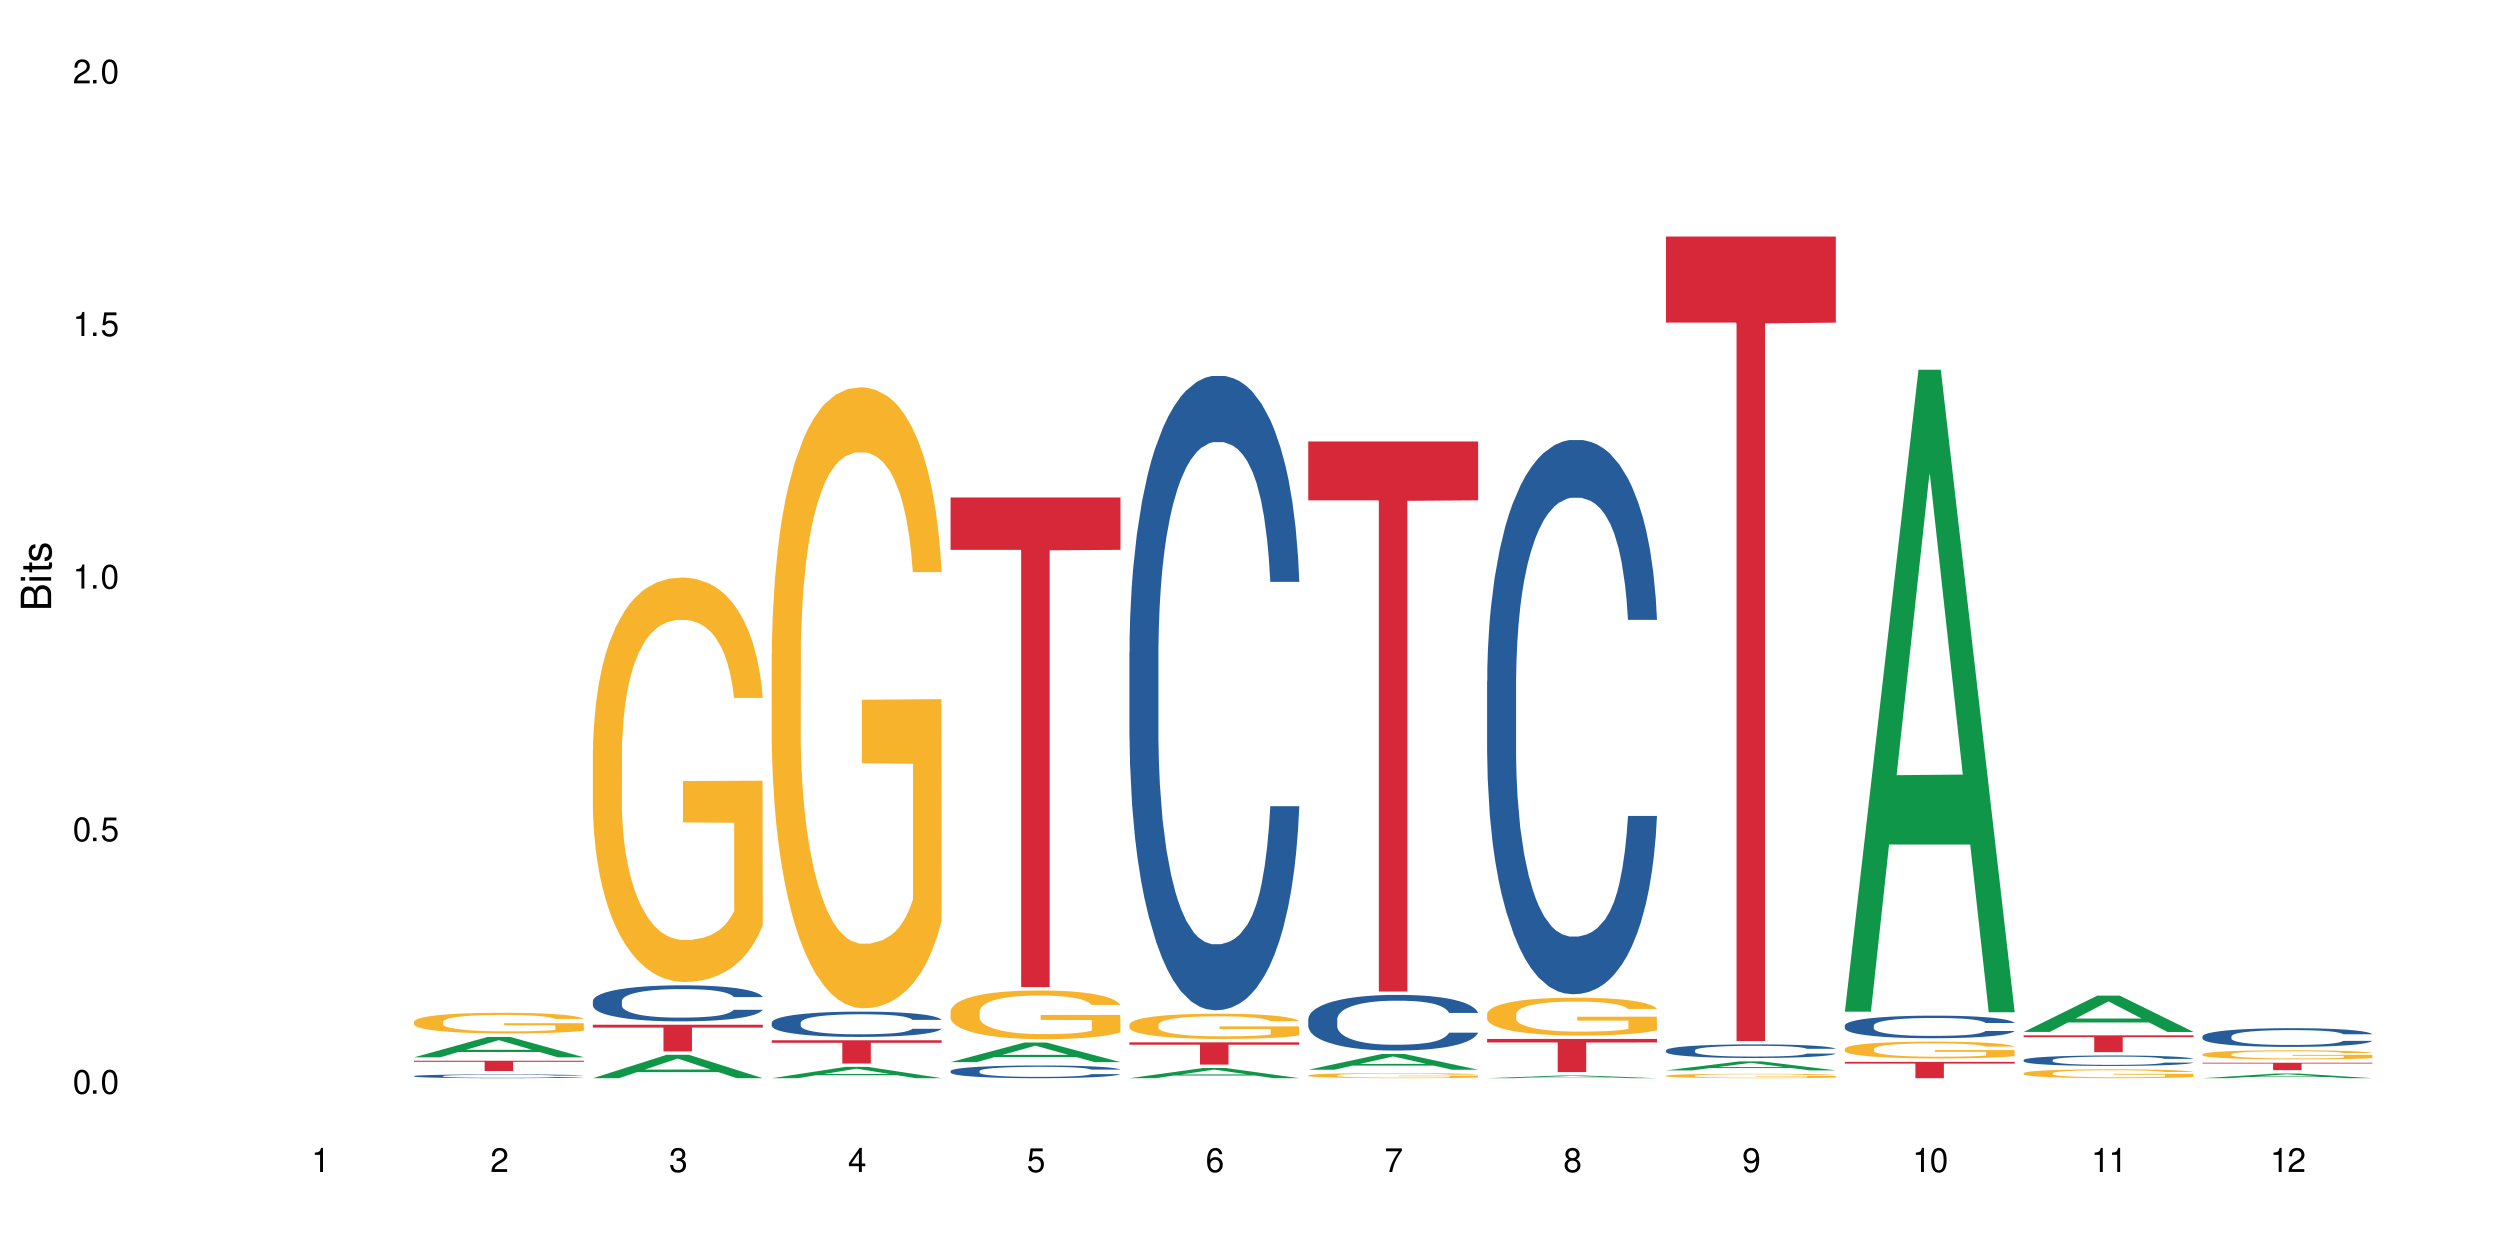 <?xml version="1.0" encoding="UTF-8"?>
<svg xmlns="http://www.w3.org/2000/svg" xmlns:xlink="http://www.w3.org/1999/xlink" width="720" height="360" viewBox="0 0 720 360">
<defs>
<g>
<g id="glyph-0-0">
</g>
<g id="glyph-0-1">
<path d="M 2.641 -6.938 C 2 -6.938 1.422 -6.656 1.078 -6.172 C 0.641 -5.562 0.406 -4.641 0.406 -3.359 C 0.406 -1.016 1.188 0.219 2.641 0.219 C 4.078 0.219 4.859 -1.016 4.859 -3.297 C 4.859 -4.641 4.656 -5.547 4.203 -6.172 C 3.844 -6.656 3.281 -6.938 2.641 -6.938 Z M 2.641 -6.188 C 3.547 -6.188 4 -5.25 4 -3.375 C 4 -1.406 3.562 -0.484 2.625 -0.484 C 1.734 -0.484 1.281 -1.438 1.281 -3.344 C 1.281 -5.25 1.734 -6.188 2.641 -6.188 Z M 2.641 -6.188 "/>
</g>
<g id="glyph-0-2">
<path d="M 1.828 -1 L 0.828 -1 L 0.828 0 L 1.828 0 Z M 1.828 -1 "/>
</g>
<g id="glyph-0-3">
<path d="M 4.562 -6.797 L 1.062 -6.797 L 0.547 -3.094 L 1.328 -3.094 C 1.719 -3.562 2.047 -3.734 2.578 -3.734 C 3.484 -3.734 4.062 -3.109 4.062 -2.094 C 4.062 -1.125 3.484 -0.531 2.578 -0.531 C 1.828 -0.531 1.375 -0.906 1.188 -1.672 L 0.328 -1.672 C 0.453 -1.109 0.547 -0.844 0.75 -0.594 C 1.125 -0.078 1.828 0.219 2.594 0.219 C 3.969 0.219 4.922 -0.781 4.922 -2.219 C 4.922 -3.562 4.031 -4.484 2.719 -4.484 C 2.25 -4.484 1.859 -4.359 1.469 -4.062 L 1.734 -5.969 L 4.562 -5.969 Z M 4.562 -6.797 "/>
</g>
<g id="glyph-0-4">
<path d="M 2.484 -4.938 L 2.484 0 L 3.328 0 L 3.328 -6.938 L 2.766 -6.938 C 2.469 -5.875 2.281 -5.734 0.984 -5.562 L 0.984 -4.938 Z M 2.484 -4.938 "/>
</g>
<g id="glyph-0-5">
<path d="M 4.859 -0.828 L 1.281 -0.828 C 1.359 -1.406 1.672 -1.781 2.5 -2.281 L 3.469 -2.828 C 4.406 -3.344 4.906 -4.062 4.906 -4.906 C 4.906 -5.484 4.672 -6.031 4.266 -6.406 C 3.859 -6.766 3.375 -6.938 2.719 -6.938 C 1.859 -6.938 1.219 -6.625 0.844 -6.031 C 0.609 -5.672 0.5 -5.234 0.484 -4.531 L 1.328 -4.531 C 1.359 -5.016 1.406 -5.281 1.531 -5.516 C 1.75 -5.938 2.188 -6.203 2.703 -6.203 C 3.469 -6.203 4.031 -5.641 4.031 -4.891 C 4.031 -4.344 3.719 -3.859 3.125 -3.516 L 2.234 -3 C 0.812 -2.172 0.406 -1.531 0.328 -0.016 L 4.859 -0.016 Z M 4.859 -0.828 "/>
</g>
<g id="glyph-0-6">
<path d="M 2.125 -3.188 L 2.578 -3.188 C 3.5 -3.188 3.984 -2.766 3.984 -1.922 C 3.984 -1.062 3.469 -0.531 2.594 -0.531 C 1.656 -0.531 1.203 -1 1.156 -2.016 L 0.312 -2.016 C 0.344 -1.453 0.438 -1.094 0.609 -0.781 C 0.953 -0.109 1.625 0.219 2.547 0.219 C 3.953 0.219 4.859 -0.625 4.859 -1.938 C 4.859 -2.828 4.516 -3.297 3.703 -3.594 C 4.344 -3.844 4.656 -4.328 4.656 -5.031 C 4.656 -6.219 3.875 -6.938 2.578 -6.938 C 1.203 -6.938 0.484 -6.172 0.453 -4.703 L 1.297 -4.703 C 1.312 -5.125 1.344 -5.359 1.453 -5.578 C 1.641 -5.969 2.062 -6.203 2.594 -6.203 C 3.344 -6.203 3.797 -5.75 3.797 -5 C 3.797 -4.516 3.609 -4.219 3.25 -4.047 C 3.016 -3.953 2.703 -3.922 2.125 -3.906 Z M 2.125 -3.188 "/>
</g>
<g id="glyph-0-7">
<path d="M 3.141 -1.672 L 3.141 0 L 3.984 0 L 3.984 -1.672 L 4.984 -1.672 L 4.984 -2.438 L 3.984 -2.438 L 3.984 -6.938 L 3.359 -6.938 L 0.266 -2.578 L 0.266 -1.672 Z M 3.141 -2.438 L 1 -2.438 L 3.141 -5.5 Z M 3.141 -2.438 "/>
</g>
<g id="glyph-0-8">
<path d="M 4.781 -5.125 C 4.609 -6.266 3.891 -6.938 2.844 -6.938 C 2.094 -6.938 1.422 -6.578 1.031 -5.953 C 0.594 -5.266 0.406 -4.422 0.406 -3.172 C 0.406 -2 0.578 -1.25 0.984 -0.641 C 1.359 -0.078 1.953 0.219 2.703 0.219 C 3.984 0.219 4.922 -0.75 4.922 -2.094 C 4.922 -3.375 4.062 -4.281 2.844 -4.281 C 2.172 -4.281 1.641 -4.031 1.281 -3.516 C 1.281 -5.234 1.828 -6.188 2.797 -6.188 C 3.391 -6.188 3.797 -5.797 3.938 -5.125 Z M 2.734 -3.531 C 3.547 -3.531 4.062 -2.953 4.062 -2.031 C 4.062 -1.156 3.484 -0.531 2.703 -0.531 C 1.922 -0.531 1.328 -1.188 1.328 -2.078 C 1.328 -2.938 1.906 -3.531 2.734 -3.531 Z M 2.734 -3.531 "/>
</g>
<g id="glyph-0-9">
<path d="M 4.984 -6.797 L 0.438 -6.797 L 0.438 -5.969 L 4.109 -5.969 C 2.5 -3.656 1.828 -2.234 1.328 0 L 2.219 0 C 2.594 -2.172 3.453 -4.047 4.984 -6.094 Z M 4.984 -6.797 "/>
</g>
<g id="glyph-0-10">
<path d="M 3.75 -3.656 C 4.469 -4.094 4.688 -4.438 4.688 -5.078 C 4.688 -6.172 3.844 -6.938 2.641 -6.938 C 1.438 -6.938 0.594 -6.172 0.594 -5.094 C 0.594 -4.438 0.812 -4.094 1.516 -3.656 C 0.734 -3.266 0.359 -2.703 0.359 -1.922 C 0.359 -0.656 1.281 0.219 2.641 0.219 C 3.984 0.219 4.922 -0.656 4.922 -1.922 C 4.922 -2.703 4.531 -3.266 3.75 -3.656 Z M 2.641 -6.188 C 3.359 -6.188 3.812 -5.75 3.812 -5.062 C 3.812 -4.406 3.344 -3.984 2.641 -3.984 C 1.922 -3.984 1.453 -4.406 1.453 -5.078 C 1.453 -5.75 1.922 -6.188 2.641 -6.188 Z M 2.641 -3.266 C 3.484 -3.266 4.062 -2.719 4.062 -1.906 C 4.062 -1.078 3.484 -0.531 2.625 -0.531 C 1.797 -0.531 1.219 -1.094 1.219 -1.906 C 1.219 -2.719 1.781 -3.266 2.641 -3.266 Z M 2.641 -3.266 "/>
</g>
<g id="glyph-0-11">
<path d="M 0.516 -1.578 C 0.672 -0.453 1.406 0.219 2.438 0.219 C 3.188 0.219 3.859 -0.141 4.266 -0.766 C 4.688 -1.453 4.891 -2.297 4.891 -3.547 C 4.891 -4.719 4.703 -5.453 4.312 -6.078 C 3.938 -6.641 3.344 -6.938 2.594 -6.938 C 1.297 -6.938 0.359 -5.969 0.359 -4.625 C 0.359 -3.344 1.234 -2.453 2.453 -2.453 C 3.094 -2.453 3.578 -2.672 4.016 -3.203 C 4 -1.484 3.469 -0.531 2.5 -0.531 C 1.906 -0.531 1.484 -0.906 1.359 -1.578 Z M 2.578 -6.203 C 3.375 -6.203 3.969 -5.531 3.969 -4.641 C 3.969 -3.797 3.391 -3.188 2.547 -3.188 C 1.734 -3.188 1.234 -3.766 1.234 -4.688 C 1.234 -5.562 1.797 -6.203 2.578 -6.203 Z M 2.578 -6.203 "/>
</g>
<g id="glyph-1-0">
</g>
<g id="glyph-1-1">
<path d="M 0 -0.953 L 0 -4.891 C 0 -5.719 -0.234 -6.344 -0.734 -6.797 C -1.188 -7.234 -1.812 -7.469 -2.5 -7.469 C -3.547 -7.469 -4.188 -7 -4.625 -5.875 C -4.984 -6.688 -5.625 -7.094 -6.531 -7.094 C -7.172 -7.094 -7.734 -6.859 -8.141 -6.391 C -8.562 -5.922 -8.75 -5.344 -8.75 -4.5 L -8.75 -0.953 Z M -4.984 -2.062 L -7.766 -2.062 L -7.766 -4.219 C -7.766 -4.844 -7.688 -5.203 -7.453 -5.5 C -7.219 -5.812 -6.859 -5.969 -6.375 -5.969 C -5.891 -5.969 -5.531 -5.812 -5.297 -5.5 C -5.062 -5.203 -4.984 -4.844 -4.984 -4.219 Z M -0.984 -2.062 L -4 -2.062 L -4 -4.781 C -4 -5.766 -3.438 -6.359 -2.484 -6.359 C -1.547 -6.359 -0.984 -5.766 -0.984 -4.781 Z M -0.984 -2.062 "/>
</g>
<g id="glyph-1-2">
<path d="M -6.281 -1.797 L -6.281 -0.797 L 0 -0.797 L 0 -1.797 Z M -8.75 -1.797 L -8.75 -0.797 L -7.484 -0.797 L -7.484 -1.797 Z M -8.75 -1.797 "/>
</g>
<g id="glyph-1-3">
<path d="M -6.281 -3.047 L -6.281 -2.016 L -8.016 -2.016 L -8.016 -1.016 L -6.281 -1.016 L -6.281 -0.172 L -5.469 -0.172 L -5.469 -1.016 L -0.719 -1.016 C -0.078 -1.016 0.281 -1.453 0.281 -2.234 C 0.281 -2.5 0.25 -2.719 0.188 -3.047 L -0.641 -3.047 C -0.609 -2.906 -0.594 -2.766 -0.594 -2.562 C -0.594 -2.141 -0.719 -2.016 -1.156 -2.016 L -5.469 -2.016 L -5.469 -3.047 Z M -6.281 -3.047 "/>
</g>
<g id="glyph-1-4">
<path d="M -4.531 -5.25 C -5.766 -5.25 -6.469 -4.422 -6.469 -2.969 C -6.469 -1.516 -5.719 -0.562 -4.547 -0.562 C -3.562 -0.562 -3.094 -1.062 -2.734 -2.562 L -2.516 -3.484 C -2.344 -4.188 -2.094 -4.469 -1.641 -4.469 C -1.047 -4.469 -0.641 -3.875 -0.641 -3 C -0.641 -2.453 -0.797 -2 -1.062 -1.75 C -1.25 -1.594 -1.422 -1.531 -1.875 -1.469 L -1.875 -0.406 C -0.422 -0.453 0.281 -1.266 0.281 -2.922 C 0.281 -4.5 -0.5 -5.516 -1.719 -5.516 C -2.656 -5.516 -3.172 -4.984 -3.469 -3.734 L -3.703 -2.766 C -3.891 -1.953 -4.156 -1.609 -4.594 -1.609 C -5.188 -1.609 -5.547 -2.125 -5.547 -2.938 C -5.547 -3.75 -5.203 -4.172 -4.531 -4.203 Z M -4.531 -5.25 "/>
</g>
</g>
</defs>
<rect x="-72" y="-36" width="864" height="432" fill="rgb(100%, 100%, 100%)" fill-opacity="1"/>
<path fill-rule="nonzero" fill="rgb(6.275%, 58.824%, 28.235%)" fill-opacity="1" d="M 119.238 304.504 L 119.289 304.5 L 140.465 298.629 L 146.895 298.629 L 168.172 304.512 L 160.695 304.512 L 155.363 302.977 L 131.996 302.977 L 126.766 304.504 L 119.238 304.504 L 134.242 302.34 L 153.219 302.336 L 143.758 299.59 L 143.652 299.582 L 143.547 299.598 L 134.191 302.336 L 134.242 302.34 Z M 119.238 304.504 "/>
<path fill-rule="nonzero" fill="rgb(14.51%, 36.078%, 60%)" fill-opacity="1" d="M 119.238 309.902 L 119.297 309.902 L 119.297 309.879 L 119.477 309.84 L 119.895 309.793 L 120.312 309.758 L 121.387 309.699 L 122.879 309.645 L 124.43 309.598 L 125.562 309.574 L 126.578 309.551 L 128.906 309.516 L 130.398 309.496 L 132.008 309.48 L 133.977 309.461 L 135.41 309.453 L 138.633 309.438 L 141.02 309.43 L 142.871 309.426 L 146.867 309.426 L 149.254 309.43 L 150.984 309.434 L 152.895 309.441 L 154.504 309.453 L 157.309 309.473 L 159.816 309.504 L 160.949 309.52 L 162.742 309.551 L 164.113 309.578 L 165.066 309.605 L 166.141 309.645 L 167.098 309.688 L 167.812 309.738 L 168.172 309.781 L 159.816 309.781 L 159.398 309.742 L 158.922 309.711 L 158.027 309.668 L 157.133 309.641 L 155.879 309.613 L 154.746 309.594 L 153.191 309.574 L 151.82 309.562 L 150.387 309.551 L 149.016 309.547 L 146.391 309.539 L 143.348 309.539 L 142.211 309.543 L 139.887 309.551 L 138.633 309.559 L 136.844 309.57 L 135.59 309.586 L 134.098 309.605 L 133.082 309.621 L 131.828 309.648 L 130.934 309.672 L 129.922 309.703 L 129.324 309.73 L 128.785 309.758 L 128.309 309.789 L 127.949 309.824 L 127.711 309.863 L 127.594 309.898 L 127.594 310.055 L 127.711 310.09 L 128.012 310.133 L 128.785 310.191 L 129.922 310.246 L 131.234 310.289 L 132.484 310.316 L 133.203 310.332 L 134.156 310.348 L 135.648 310.367 L 137.797 310.387 L 139.051 310.398 L 140.961 310.406 L 142.93 310.41 L 145.555 310.41 L 147.883 310.406 L 149.434 310.398 L 151.043 310.391 L 153.254 310.375 L 154.625 310.359 L 155.816 310.34 L 156.715 310.32 L 157.309 310.305 L 158.207 310.273 L 158.922 310.238 L 159.457 310.203 L 159.816 310.172 L 168.172 310.172 L 167.812 310.211 L 167.277 310.25 L 166.738 310.277 L 165.902 310.312 L 164.949 310.344 L 163.574 310.379 L 162.441 310.402 L 160.949 310.426 L 159.578 310.445 L 158.086 310.465 L 155.879 310.484 L 154.445 310.492 L 152.895 310.504 L 151.043 310.512 L 148.719 310.52 L 146.211 310.523 L 143.883 310.523 L 141.379 310.52 L 139.527 310.516 L 137.082 310.508 L 134.039 310.488 L 131.828 310.469 L 130.098 310.453 L 128.605 310.43 L 126.938 310.406 L 124.789 310.359 L 123.477 310.328 L 122.582 310.297 L 121.566 310.258 L 120.852 310.223 L 120.016 310.168 L 119.418 310.098 L 119.238 310.043 Z M 119.238 309.902 "/>
<path fill-rule="nonzero" fill="rgb(96.863%, 70.196%, 16.863%)" fill-opacity="1" d="M 119.238 294.238 L 119.297 294.234 L 119.297 294.125 L 119.535 293.879 L 120.133 293.539 L 120.91 293.262 L 121.746 293.043 L 122.281 292.93 L 123.176 292.766 L 123.953 292.645 L 125.922 292.402 L 128.43 292.172 L 129.801 292.074 L 131.352 291.98 L 133.559 291.879 L 134.574 291.84 L 137.676 291.75 L 141.199 291.695 L 145.078 291.68 L 146.867 291.688 L 149.312 291.707 L 152.656 291.77 L 154.566 291.824 L 156.059 291.879 L 157.609 291.949 L 159.52 292.059 L 161.309 292.188 L 162.742 292.32 L 164.172 292.484 L 165.367 292.656 L 166.379 292.848 L 167.277 293.078 L 167.812 293.27 L 168.172 293.461 L 159.875 293.461 L 159.398 293.27 L 158.863 293.121 L 157.965 292.941 L 157.07 292.809 L 156.176 292.707 L 154.504 292.562 L 153.074 292.477 L 151.281 292.402 L 149.551 292.352 L 147.582 292.32 L 146.391 292.309 L 143.227 292.309 L 140.363 292.348 L 138.691 292.391 L 137.5 292.434 L 135.828 292.516 L 134.812 292.582 L 134.215 292.625 L 132.426 292.793 L 131.234 292.945 L 130.578 293.051 L 129.742 293.215 L 129.145 293.359 L 128.488 293.578 L 128.129 293.742 L 127.652 294.113 L 127.594 295.094 L 127.773 295.301 L 128.129 295.527 L 128.605 295.723 L 129.324 295.93 L 130.039 296.09 L 131.293 296.301 L 132.367 296.441 L 133.203 296.535 L 134.812 296.684 L 135.469 296.73 L 137.02 296.828 L 138.633 296.906 L 140.602 296.973 L 142.094 297.004 L 144.48 297.031 L 147.523 297.031 L 151.105 297 L 153.371 296.957 L 154.922 296.91 L 155.938 296.875 L 157.191 296.812 L 158.086 296.758 L 158.922 296.699 L 159.938 296.605 L 159.938 295.301 L 145.195 295.297 L 145.195 294.688 L 168.109 294.68 L 168.172 296.812 L 166.918 296.961 L 165.367 297.102 L 163.875 297.211 L 162.324 297.305 L 160.113 297.406 L 158.324 297.473 L 155.578 297.551 L 153.074 297.598 L 150.449 297.633 L 148.121 297.648 L 145.375 297.652 L 142.93 297.645 L 140.305 297.609 L 138.215 297.566 L 136.305 297.512 L 134.395 297.441 L 132.008 297.328 L 130.457 297.234 L 128.848 297.117 L 127.234 296.984 L 125.801 296.836 L 124.848 296.723 L 123.895 296.59 L 122.879 296.426 L 121.926 296.242 L 121.207 296.07 L 120.551 295.883 L 120.074 295.699 L 119.598 295.457 L 119.359 295.258 L 119.238 295.09 Z M 119.238 294.238 "/>
<path fill-rule="nonzero" fill="rgb(83.922%, 15.686%, 22.353%)" fill-opacity="1" d="M 119.238 305.484 L 168.172 305.484 L 168.172 305.801 L 147.777 305.805 L 147.777 308.453 L 139.574 308.453 L 139.574 305.809 L 139.453 305.801 L 119.238 305.801 Z M 119.238 305.484 "/>
<path fill-rule="nonzero" fill="rgb(6.275%, 58.824%, 28.235%)" fill-opacity="1" d="M 170.746 310.516 L 170.797 310.512 L 191.973 303.785 L 198.402 303.785 L 219.68 310.523 L 212.203 310.523 L 206.871 308.766 L 183.504 308.766 L 178.273 310.516 L 170.746 310.516 L 185.75 308.039 L 204.727 308.031 L 195.266 304.887 L 195.16 304.883 L 195.055 304.898 L 185.699 308.031 L 185.75 308.039 Z M 170.746 310.516 "/>
<path fill-rule="nonzero" fill="rgb(14.51%, 36.078%, 60%)" fill-opacity="1" d="M 170.746 288.293 L 170.805 288.285 L 170.805 288.059 L 170.984 287.699 L 171.402 287.242 L 171.82 286.93 L 172.895 286.371 L 174.387 285.832 L 175.938 285.414 L 177.07 285.168 L 178.086 284.98 L 180.414 284.629 L 181.906 284.449 L 183.516 284.285 L 185.484 284.125 L 186.918 284.031 L 190.141 283.879 L 192.527 283.812 L 194.375 283.785 L 198.375 283.785 L 200.762 283.824 L 202.492 283.871 L 204.402 283.945 L 206.012 284.031 L 208.816 284.238 L 211.324 284.504 L 212.457 284.656 L 214.25 284.949 L 215.621 285.234 L 216.574 285.48 L 217.648 285.832 L 218.605 286.258 L 219.32 286.742 L 219.68 287.148 L 211.324 287.148 L 210.906 286.77 L 210.43 286.477 L 209.535 286.086 L 208.641 285.812 L 207.387 285.539 L 206.25 285.359 L 204.699 285.176 L 203.328 285.062 L 201.895 284.98 L 200.523 284.922 L 197.898 284.863 L 194.855 284.863 L 193.719 284.883 L 191.395 284.961 L 190.141 285.027 L 188.352 285.16 L 187.098 285.281 L 185.605 285.473 L 184.59 285.633 L 183.336 285.879 L 182.441 286.098 L 181.426 286.41 L 180.832 286.645 L 180.293 286.91 L 179.816 287.223 L 179.457 287.555 L 179.219 287.906 L 179.102 288.246 L 179.102 289.715 L 179.219 290.059 L 179.52 290.453 L 180.293 291.031 L 181.426 291.535 L 182.742 291.934 L 183.992 292.219 L 184.711 292.352 L 185.664 292.5 L 187.156 292.691 L 189.305 292.879 L 190.559 292.957 L 192.469 293.031 L 194.438 293.07 L 197.062 293.07 L 199.391 293.031 L 200.941 292.984 L 202.551 292.91 L 204.762 292.746 L 206.133 292.598 L 207.324 292.414 L 208.223 292.234 L 208.816 292.086 L 209.711 291.789 L 210.43 291.469 L 210.965 291.137 L 211.324 290.816 L 219.68 290.816 L 219.32 291.195 L 218.785 291.562 L 218.246 291.84 L 217.41 292.168 L 216.457 292.465 L 215.082 292.797 L 213.949 293.012 L 212.457 293.25 L 211.086 293.43 L 209.594 293.59 L 207.387 293.781 L 205.953 293.875 L 204.402 293.961 L 202.551 294.035 L 200.227 294.102 L 197.719 294.141 L 195.391 294.148 L 192.887 294.129 L 191.035 294.094 L 188.59 294.008 L 185.547 293.836 L 183.336 293.656 L 181.605 293.477 L 180.113 293.289 L 178.445 293.031 L 176.297 292.613 L 174.984 292.293 L 174.086 292.027 L 173.074 291.656 L 172.355 291.328 L 171.523 290.797 L 170.926 290.125 L 170.746 289.602 Z M 170.746 288.293 "/>
<path fill-rule="nonzero" fill="rgb(96.863%, 70.196%, 16.863%)" fill-opacity="1" d="M 170.746 216.215 L 170.805 216.109 L 170.805 213.98 L 171.043 209.195 L 171.641 202.598 L 172.418 197.172 L 173.254 192.918 L 173.789 190.684 L 174.684 187.492 L 175.461 185.152 L 177.43 180.363 L 179.938 175.895 L 181.309 173.98 L 182.859 172.172 L 185.066 170.152 L 186.082 169.406 L 189.184 167.703 L 192.707 166.641 L 196.586 166.32 L 198.375 166.426 L 200.82 166.852 L 204.164 168.023 L 206.074 169.086 L 207.566 170.152 L 209.117 171.535 L 211.027 173.66 L 212.816 176.215 L 214.25 178.77 L 215.68 181.961 L 216.875 185.363 L 217.887 189.086 L 218.785 193.555 L 219.32 197.277 L 219.68 201.004 L 211.383 201.004 L 210.906 197.277 L 210.371 194.406 L 209.473 190.895 L 208.578 188.344 L 207.684 186.32 L 206.012 183.555 L 204.582 181.852 L 202.789 180.363 L 201.059 179.406 L 199.09 178.77 L 197.898 178.555 L 194.734 178.555 L 191.871 179.301 L 190.199 180.152 L 189.008 181.004 L 187.336 182.598 L 186.32 183.875 L 185.723 184.727 L 183.934 188.023 L 182.742 191.004 L 182.086 193.023 L 181.25 196.215 L 180.652 199.086 L 179.996 203.344 L 179.637 206.535 L 179.16 213.77 L 179.102 232.918 L 179.281 236.961 L 179.637 241.32 L 180.113 245.152 L 180.832 249.195 L 181.547 252.277 L 182.801 256.43 L 183.875 259.195 L 184.711 261.004 L 186.32 263.875 L 186.977 264.832 L 188.527 266.746 L 190.141 268.238 L 192.109 269.512 L 193.602 270.152 L 195.988 270.684 L 199.031 270.684 L 202.613 270.047 L 204.879 269.195 L 206.43 268.344 L 207.445 267.598 L 208.699 266.43 L 209.594 265.363 L 210.43 264.195 L 211.445 262.387 L 211.445 236.961 L 196.703 236.855 L 196.703 224.938 L 219.617 224.832 L 219.68 266.43 L 218.426 269.301 L 216.875 272.066 L 215.383 274.195 L 213.832 276.004 L 211.621 278.023 L 209.832 279.301 L 207.086 280.789 L 204.582 281.746 L 201.957 282.387 L 199.629 282.703 L 196.883 282.812 L 194.438 282.598 L 191.812 281.961 L 189.723 281.109 L 187.812 280.047 L 185.902 278.664 L 183.516 276.43 L 181.965 274.621 L 180.355 272.387 L 178.742 269.727 L 177.309 266.855 L 176.355 264.621 L 175.402 262.066 L 174.387 258.875 L 173.43 255.258 L 172.715 251.961 L 172.059 248.238 L 171.582 244.727 L 171.105 239.938 L 170.867 236.109 L 170.746 232.812 Z M 170.746 216.215 "/>
<path fill-rule="nonzero" fill="rgb(83.922%, 15.686%, 22.353%)" fill-opacity="1" d="M 170.746 295.125 L 219.68 295.125 L 219.68 295.945 L 199.285 295.953 L 199.285 302.812 L 191.078 302.812 L 191.078 295.961 L 190.961 295.945 L 170.746 295.945 Z M 170.746 295.125 "/>
<path fill-rule="nonzero" fill="rgb(6.275%, 58.824%, 28.235%)" fill-opacity="1" d="M 222.254 310.52 L 222.305 310.516 L 243.48 307.262 L 249.91 307.262 L 271.188 310.523 L 263.711 310.523 L 258.379 309.672 L 235.008 309.672 L 229.781 310.52 L 222.254 310.52 L 237.258 309.32 L 256.234 309.316 L 246.773 307.797 L 246.668 307.793 L 246.562 307.801 L 237.207 309.316 L 237.258 309.32 Z M 222.254 310.52 "/>
<path fill-rule="nonzero" fill="rgb(14.51%, 36.078%, 60%)" fill-opacity="1" d="M 222.254 294.52 L 222.312 294.516 L 222.312 294.355 L 222.492 294.102 L 222.91 293.781 L 223.328 293.562 L 224.402 293.172 L 225.895 292.793 L 227.445 292.5 L 228.578 292.328 L 229.594 292.195 L 231.922 291.949 L 233.414 291.82 L 235.023 291.707 L 236.992 291.594 L 238.426 291.527 L 241.648 291.422 L 244.035 291.375 L 245.883 291.355 L 249.883 291.355 L 252.27 291.383 L 254 291.414 L 255.91 291.469 L 257.52 291.527 L 260.324 291.676 L 262.832 291.859 L 263.965 291.969 L 265.754 292.172 L 267.129 292.375 L 268.082 292.547 L 269.156 292.793 L 270.113 293.09 L 270.828 293.43 L 271.188 293.715 L 262.832 293.715 L 262.414 293.449 L 261.938 293.246 L 261.043 292.973 L 260.145 292.777 L 258.895 292.586 L 257.758 292.461 L 256.207 292.332 L 254.836 292.254 L 253.402 292.195 L 252.031 292.152 L 249.406 292.113 L 246.363 292.113 L 245.227 292.129 L 242.902 292.18 L 241.648 292.227 L 239.855 292.32 L 238.605 292.406 L 237.113 292.539 L 236.098 292.652 L 234.844 292.824 L 233.949 292.977 L 232.934 293.199 L 232.34 293.363 L 231.801 293.551 L 231.324 293.77 L 230.965 294.004 L 230.727 294.25 L 230.609 294.488 L 230.609 295.52 L 230.727 295.758 L 231.027 296.039 L 231.801 296.445 L 232.934 296.797 L 234.25 297.074 L 235.5 297.273 L 236.219 297.367 L 237.172 297.473 L 238.664 297.609 L 240.812 297.742 L 242.066 297.793 L 243.977 297.848 L 245.945 297.875 L 248.57 297.875 L 250.898 297.848 L 252.449 297.812 L 254.059 297.762 L 256.266 297.648 L 257.641 297.543 L 258.832 297.414 L 259.73 297.289 L 260.324 297.184 L 261.219 296.977 L 261.938 296.75 L 262.473 296.516 L 262.832 296.289 L 271.188 296.289 L 270.828 296.559 L 270.289 296.816 L 269.754 297.008 L 268.918 297.242 L 267.965 297.449 L 266.59 297.68 L 265.457 297.832 L 263.965 298 L 262.594 298.125 L 261.102 298.238 L 258.895 298.371 L 257.461 298.438 L 255.91 298.5 L 254.059 298.551 L 251.73 298.598 L 249.227 298.625 L 246.898 298.633 L 244.391 298.617 L 242.543 298.594 L 240.098 298.531 L 237.051 298.414 L 234.844 298.285 L 233.113 298.16 L 231.621 298.027 L 229.953 297.848 L 227.805 297.555 L 226.492 297.328 L 225.594 297.141 L 224.582 296.883 L 223.863 296.648 L 223.031 296.277 L 222.434 295.805 L 222.254 295.438 Z M 222.254 294.52 "/>
<path fill-rule="nonzero" fill="rgb(96.863%, 70.196%, 16.863%)" fill-opacity="1" d="M 222.254 188.129 L 222.312 187.965 L 222.312 184.695 L 222.551 177.348 L 223.148 167.219 L 223.926 158.887 L 224.762 152.355 L 225.297 148.926 L 226.191 144.023 L 226.969 140.43 L 228.938 133.078 L 231.445 126.219 L 232.816 123.277 L 234.367 120.504 L 236.574 117.398 L 237.59 116.254 L 240.691 113.641 L 244.215 112.008 L 248.094 111.52 L 249.883 111.684 L 252.328 112.336 L 255.672 114.133 L 257.582 115.766 L 259.07 117.398 L 260.625 119.523 L 262.535 122.789 L 264.324 126.711 L 265.754 130.629 L 267.188 135.531 L 268.383 140.758 L 269.395 146.473 L 270.289 153.336 L 270.828 159.051 L 271.188 164.77 L 262.891 164.77 L 262.414 159.051 L 261.875 154.641 L 260.98 149.25 L 260.086 145.332 L 259.191 142.227 L 257.52 137.98 L 256.09 135.367 L 254.297 133.078 L 252.566 131.609 L 250.598 130.629 L 249.406 130.305 L 246.242 130.305 L 243.379 131.445 L 241.707 132.754 L 240.516 134.059 L 238.844 136.512 L 237.828 138.469 L 237.23 139.777 L 235.441 144.84 L 234.25 149.414 L 233.59 152.52 L 232.758 157.418 L 232.16 161.828 L 231.504 168.363 L 231.145 173.262 L 230.668 184.371 L 230.609 213.773 L 230.785 219.98 L 231.145 226.676 L 231.621 232.559 L 232.34 238.766 L 233.055 243.5 L 234.309 249.871 L 235.383 254.121 L 236.219 256.895 L 237.828 261.305 L 238.484 262.777 L 240.035 265.715 L 241.648 268.004 L 243.617 269.965 L 245.109 270.945 L 247.496 271.762 L 250.539 271.762 L 254.121 270.781 L 256.387 269.473 L 257.938 268.168 L 258.953 267.023 L 260.207 265.227 L 261.102 263.594 L 261.938 261.797 L 262.949 259.02 L 262.949 219.98 L 248.211 219.816 L 248.211 201.523 L 271.125 201.359 L 271.188 265.227 L 269.934 269.637 L 268.383 273.883 L 266.891 277.152 L 265.34 279.93 L 263.129 283.031 L 261.34 284.992 L 258.594 287.277 L 256.09 288.75 L 253.465 289.73 L 251.137 290.219 L 248.391 290.383 L 245.945 290.055 L 243.32 289.074 L 241.23 287.77 L 239.32 286.137 L 237.41 284.012 L 235.023 280.582 L 233.473 277.805 L 231.859 274.375 L 230.25 270.289 L 228.816 265.879 L 227.863 262.449 L 226.91 258.531 L 225.895 253.629 L 224.938 248.074 L 224.223 243.012 L 223.566 237.293 L 223.09 231.902 L 222.613 224.555 L 222.375 218.672 L 222.254 213.609 Z M 222.254 188.129 "/>
<path fill-rule="nonzero" fill="rgb(83.922%, 15.686%, 22.353%)" fill-opacity="1" d="M 222.254 299.605 L 271.188 299.605 L 271.188 300.32 L 250.793 300.328 L 250.793 306.289 L 242.586 306.289 L 242.586 300.332 L 242.469 300.32 L 222.254 300.32 Z M 222.254 299.605 "/>
<path fill-rule="nonzero" fill="rgb(6.275%, 58.824%, 28.235%)" fill-opacity="1" d="M 273.762 305.887 L 273.812 305.883 L 294.984 300.254 L 301.418 300.254 L 322.695 305.891 L 315.219 305.891 L 309.887 304.418 L 286.516 304.418 L 281.289 305.887 L 273.762 305.887 L 288.766 303.812 L 307.742 303.805 L 298.281 301.176 L 298.176 301.168 L 298.07 301.184 L 288.711 303.805 L 288.766 303.812 Z M 273.762 305.887 "/>
<path fill-rule="nonzero" fill="rgb(14.51%, 36.078%, 60%)" fill-opacity="1" d="M 273.762 308.457 L 273.82 308.453 L 273.82 308.375 L 274 308.246 L 274.418 308.086 L 274.836 307.977 L 275.91 307.777 L 277.402 307.586 L 278.953 307.441 L 280.086 307.352 L 281.102 307.285 L 283.43 307.164 L 284.922 307.098 L 286.531 307.043 L 288.5 306.984 L 289.934 306.953 L 293.156 306.898 L 295.543 306.875 L 297.391 306.867 L 301.391 306.867 L 303.777 306.879 L 305.508 306.895 L 307.418 306.922 L 309.027 306.953 L 311.832 307.027 L 314.34 307.121 L 315.473 307.172 L 317.262 307.277 L 318.637 307.375 L 319.59 307.465 L 320.664 307.586 L 321.621 307.738 L 322.336 307.91 L 322.695 308.051 L 314.34 308.051 L 313.922 307.918 L 313.445 307.816 L 312.551 307.676 L 311.652 307.582 L 310.402 307.484 L 309.266 307.422 L 307.715 307.355 L 306.344 307.316 L 304.91 307.285 L 303.539 307.266 L 300.914 307.246 L 297.871 307.246 L 296.734 307.254 L 294.41 307.281 L 293.156 307.305 L 291.363 307.352 L 290.113 307.395 L 288.621 307.461 L 287.605 307.516 L 286.352 307.605 L 285.457 307.68 L 284.441 307.793 L 283.848 307.875 L 283.309 307.969 L 282.832 308.078 L 282.473 308.195 L 282.234 308.32 L 282.117 308.441 L 282.117 308.957 L 282.234 309.078 L 282.535 309.219 L 283.309 309.422 L 284.441 309.602 L 285.754 309.742 L 287.008 309.84 L 287.727 309.887 L 288.68 309.941 L 290.172 310.008 L 292.32 310.074 L 293.574 310.102 L 295.484 310.129 L 297.453 310.141 L 300.078 310.141 L 302.406 310.129 L 303.957 310.113 L 305.566 310.086 L 307.773 310.027 L 309.148 309.973 L 310.34 309.91 L 311.234 309.848 L 311.832 309.793 L 312.727 309.691 L 313.445 309.578 L 313.98 309.461 L 314.34 309.348 L 322.695 309.348 L 322.336 309.48 L 321.797 309.609 L 321.262 309.707 L 320.426 309.824 L 319.473 309.926 L 318.098 310.043 L 316.965 310.121 L 315.473 310.207 L 314.102 310.27 L 312.609 310.324 L 310.402 310.391 L 308.969 310.426 L 307.418 310.457 L 305.566 310.484 L 303.238 310.508 L 300.734 310.52 L 298.406 310.523 L 295.898 310.516 L 294.051 310.504 L 291.605 310.473 L 288.559 310.414 L 286.352 310.348 L 284.621 310.285 L 283.129 310.219 L 281.461 310.129 L 279.312 309.98 L 278 309.867 L 277.102 309.773 L 276.09 309.645 L 275.371 309.527 L 274.535 309.34 L 273.941 309.102 L 273.762 308.918 Z M 273.762 308.457 "/>
<path fill-rule="nonzero" fill="rgb(96.863%, 70.196%, 16.863%)" fill-opacity="1" d="M 273.762 291.262 L 273.82 291.25 L 273.82 290.992 L 274.059 290.414 L 274.656 289.621 L 275.434 288.969 L 276.27 288.457 L 276.805 288.188 L 277.699 287.805 L 278.477 287.52 L 280.445 286.945 L 282.949 286.406 L 284.324 286.176 L 285.875 285.957 L 288.082 285.715 L 289.098 285.625 L 292.199 285.422 L 295.723 285.293 L 299.602 285.254 L 301.391 285.266 L 303.836 285.316 L 307.18 285.457 L 309.09 285.586 L 310.578 285.715 L 312.133 285.883 L 314.039 286.137 L 315.832 286.445 L 317.262 286.754 L 318.695 287.137 L 319.891 287.547 L 320.902 287.996 L 321.797 288.531 L 322.336 288.98 L 322.695 289.43 L 314.398 289.43 L 313.922 288.98 L 313.383 288.637 L 312.488 288.211 L 311.594 287.906 L 310.699 287.66 L 309.027 287.328 L 307.598 287.125 L 305.805 286.945 L 304.074 286.828 L 302.105 286.754 L 300.914 286.727 L 297.75 286.727 L 294.887 286.816 L 293.215 286.918 L 292.02 287.02 L 290.352 287.215 L 289.336 287.367 L 288.738 287.469 L 286.949 287.867 L 285.754 288.227 L 285.098 288.469 L 284.266 288.852 L 283.668 289.199 L 283.012 289.711 L 282.652 290.094 L 282.176 290.965 L 282.117 293.273 L 282.293 293.758 L 282.652 294.285 L 283.129 294.746 L 283.848 295.23 L 284.562 295.602 L 285.816 296.102 L 286.891 296.438 L 287.727 296.652 L 289.336 297 L 289.992 297.113 L 291.543 297.344 L 293.156 297.523 L 295.125 297.68 L 296.617 297.754 L 299.004 297.82 L 302.047 297.82 L 305.625 297.742 L 307.895 297.641 L 309.445 297.539 L 310.461 297.449 L 311.715 297.309 L 312.609 297.18 L 313.445 297.039 L 314.457 296.82 L 314.457 293.758 L 299.719 293.746 L 299.719 292.312 L 322.633 292.297 L 322.695 297.309 L 321.441 297.652 L 319.891 297.984 L 318.398 298.242 L 316.844 298.461 L 314.637 298.703 L 312.848 298.855 L 310.102 299.035 L 307.598 299.152 L 304.969 299.227 L 302.645 299.266 L 299.898 299.281 L 297.453 299.254 L 294.824 299.176 L 292.738 299.074 L 290.828 298.945 L 288.918 298.781 L 286.531 298.512 L 284.98 298.293 L 283.367 298.023 L 281.758 297.703 L 280.324 297.359 L 279.371 297.09 L 278.414 296.781 L 277.402 296.398 L 276.445 295.961 L 275.73 295.566 L 275.074 295.117 L 274.598 294.695 L 274.121 294.117 L 273.879 293.656 L 273.762 293.258 Z M 273.762 291.262 "/>
<path fill-rule="nonzero" fill="rgb(83.922%, 15.686%, 22.353%)" fill-opacity="1" d="M 273.762 143.262 L 322.695 143.262 L 322.695 158.355 L 302.301 158.488 L 302.301 284.281 L 294.094 284.281 L 294.094 158.621 L 293.977 158.355 L 273.762 158.355 Z M 273.762 143.262 "/>
<path fill-rule="nonzero" fill="rgb(6.275%, 58.824%, 28.235%)" fill-opacity="1" d="M 325.27 310.52 L 325.32 310.516 L 346.492 307.578 L 352.926 307.578 L 374.199 310.523 L 366.727 310.523 L 361.395 309.754 L 338.023 309.754 L 332.797 310.52 L 325.27 310.52 L 340.273 309.438 L 359.25 309.434 L 349.789 308.059 L 349.684 308.055 L 349.578 308.062 L 340.219 309.434 L 340.273 309.438 Z M 325.27 310.52 "/>
<path fill-rule="nonzero" fill="rgb(14.51%, 36.078%, 60%)" fill-opacity="1" d="M 325.27 187.777 L 325.328 187.609 L 325.328 183.602 L 325.508 177.258 L 325.926 169.242 L 326.344 163.73 L 327.418 153.879 L 328.91 144.363 L 330.461 137.016 L 331.594 132.672 L 332.609 129.336 L 334.938 123.156 L 336.43 119.984 L 338.039 117.145 L 340.008 114.305 L 341.441 112.637 L 344.664 109.965 L 347.051 108.797 L 348.898 108.297 L 352.898 108.297 L 355.285 108.965 L 357.016 109.797 L 358.926 111.133 L 360.535 112.637 L 363.34 116.309 L 365.848 120.984 L 366.98 123.656 L 368.77 128.832 L 370.145 133.844 L 371.098 138.184 L 372.172 144.363 L 373.129 151.875 L 373.844 160.391 L 374.199 167.57 L 365.848 167.57 L 365.43 160.895 L 364.953 155.715 L 364.055 148.871 L 363.16 144.027 L 361.91 139.188 L 360.773 136.012 L 359.223 132.84 L 357.852 130.836 L 356.418 129.336 L 355.047 128.332 L 352.422 127.332 L 349.379 127.332 L 348.242 127.664 L 345.914 129 L 344.664 130.168 L 342.871 132.508 L 341.621 134.676 L 340.129 138.016 L 339.113 140.855 L 337.859 145.195 L 336.965 149.039 L 335.949 154.547 L 335.355 158.723 L 334.816 163.398 L 334.34 168.906 L 333.98 174.75 L 333.742 180.93 L 333.625 186.941 L 333.625 212.824 L 333.742 218.832 L 334.039 225.848 L 334.816 236.031 L 335.949 244.883 L 337.262 251.895 L 338.516 256.906 L 339.234 259.242 L 340.188 261.914 L 341.68 265.254 L 343.828 268.594 L 345.082 269.93 L 346.988 271.266 L 348.961 271.934 L 351.586 271.934 L 353.914 271.266 L 355.465 270.43 L 357.074 269.094 L 359.281 266.254 L 360.656 263.582 L 361.848 260.41 L 362.742 257.238 L 363.34 254.566 L 364.234 249.391 L 364.953 243.715 L 365.488 237.867 L 365.848 232.191 L 374.199 232.191 L 373.844 238.871 L 373.305 245.383 L 372.77 250.227 L 371.934 256.07 L 370.98 261.246 L 369.605 267.09 L 368.473 270.93 L 366.98 275.105 L 365.609 278.277 L 364.117 281.117 L 361.91 284.457 L 360.477 286.125 L 358.926 287.629 L 357.074 288.965 L 354.746 290.133 L 352.242 290.801 L 349.914 290.969 L 347.406 290.633 L 345.559 289.965 L 343.109 288.465 L 340.066 285.457 L 337.859 282.285 L 336.129 279.113 L 334.637 275.773 L 332.965 271.266 L 330.82 263.918 L 329.504 258.238 L 328.609 253.566 L 327.598 247.051 L 326.879 241.207 L 326.043 231.859 L 325.449 220.004 L 325.27 210.82 Z M 325.27 187.777 "/>
<path fill-rule="nonzero" fill="rgb(96.863%, 70.196%, 16.863%)" fill-opacity="1" d="M 325.27 295.059 L 325.328 295.051 L 325.328 294.918 L 325.566 294.621 L 326.164 294.207 L 326.941 293.867 L 327.773 293.602 L 328.312 293.465 L 329.207 293.262 L 329.984 293.117 L 331.953 292.816 L 334.457 292.539 L 335.832 292.418 L 337.383 292.305 L 339.59 292.18 L 340.605 292.133 L 343.707 292.027 L 347.23 291.961 L 351.109 291.941 L 352.898 291.949 L 355.344 291.973 L 358.688 292.047 L 360.594 292.113 L 362.086 292.18 L 363.641 292.266 L 365.547 292.398 L 367.34 292.559 L 368.77 292.719 L 370.203 292.918 L 371.395 293.129 L 372.41 293.363 L 373.305 293.641 L 373.844 293.875 L 374.199 294.109 L 365.906 294.109 L 365.43 293.875 L 364.891 293.695 L 363.996 293.477 L 363.102 293.316 L 362.207 293.191 L 360.535 293.02 L 359.105 292.91 L 357.312 292.816 L 355.582 292.758 L 353.613 292.719 L 352.422 292.707 L 349.258 292.707 L 346.395 292.75 L 344.723 292.805 L 343.527 292.859 L 341.859 292.957 L 340.844 293.039 L 340.246 293.09 L 338.457 293.297 L 337.262 293.484 L 336.605 293.609 L 335.77 293.809 L 335.176 293.988 L 334.52 294.254 L 334.16 294.453 L 333.684 294.906 L 333.625 296.102 L 333.801 296.355 L 334.16 296.625 L 334.637 296.867 L 335.355 297.117 L 336.07 297.312 L 337.324 297.57 L 338.398 297.742 L 339.234 297.855 L 340.844 298.035 L 341.5 298.094 L 343.051 298.215 L 344.664 298.309 L 346.633 298.387 L 348.125 298.426 L 350.512 298.461 L 353.555 298.461 L 357.133 298.422 L 359.402 298.367 L 360.953 298.316 L 361.969 298.27 L 363.223 298.195 L 364.117 298.129 L 364.953 298.055 L 365.965 297.941 L 365.965 296.355 L 351.227 296.348 L 351.227 295.602 L 374.141 295.598 L 374.199 298.195 L 372.949 298.375 L 371.395 298.547 L 369.906 298.68 L 368.352 298.793 L 366.145 298.918 L 364.355 299 L 361.609 299.094 L 359.105 299.152 L 356.477 299.191 L 354.152 299.211 L 351.406 299.219 L 348.961 299.203 L 346.332 299.164 L 344.246 299.113 L 342.336 299.047 L 340.426 298.961 L 338.039 298.82 L 336.488 298.707 L 334.875 298.566 L 333.266 298.402 L 331.832 298.223 L 330.879 298.082 L 329.922 297.922 L 328.91 297.723 L 327.953 297.496 L 327.238 297.293 L 326.582 297.059 L 326.105 296.84 L 325.625 296.539 L 325.387 296.301 L 325.27 296.094 Z M 325.27 295.059 "/>
<path fill-rule="nonzero" fill="rgb(83.922%, 15.686%, 22.353%)" fill-opacity="1" d="M 325.27 300.191 L 374.199 300.191 L 374.199 300.879 L 353.809 300.883 L 353.809 306.602 L 345.602 306.602 L 345.602 300.891 L 345.484 300.879 L 325.27 300.879 Z M 325.27 300.191 "/>
<path fill-rule="nonzero" fill="rgb(6.275%, 58.824%, 28.235%)" fill-opacity="1" d="M 376.777 308.082 L 376.828 308.078 L 398 303.531 L 404.43 303.531 L 425.707 308.086 L 418.234 308.086 L 412.902 306.895 L 389.531 306.895 L 384.305 308.082 L 376.777 308.082 L 391.781 306.406 L 410.758 306.398 L 401.293 304.273 L 401.191 304.27 L 401.086 304.285 L 391.727 306.398 L 391.781 306.406 Z M 376.777 308.082 "/>
<path fill-rule="nonzero" fill="rgb(14.51%, 36.078%, 60%)" fill-opacity="1" d="M 376.777 293.508 L 376.836 293.492 L 376.836 293.141 L 377.016 292.582 L 377.434 291.879 L 377.852 291.398 L 378.926 290.531 L 380.418 289.699 L 381.969 289.055 L 383.102 288.672 L 384.117 288.379 L 386.445 287.836 L 387.934 287.559 L 389.547 287.309 L 391.516 287.062 L 392.949 286.914 L 396.172 286.68 L 398.559 286.578 L 400.406 286.535 L 404.406 286.535 L 406.793 286.594 L 408.523 286.668 L 410.434 286.781 L 412.043 286.914 L 414.848 287.238 L 417.355 287.648 L 418.488 287.883 L 420.277 288.336 L 421.652 288.773 L 422.605 289.156 L 423.68 289.699 L 424.633 290.355 L 425.352 291.105 L 425.707 291.734 L 417.355 291.734 L 416.938 291.148 L 416.461 290.695 L 415.562 290.094 L 414.668 289.668 L 413.414 289.242 L 412.281 288.965 L 410.73 288.688 L 409.359 288.512 L 407.926 288.379 L 406.555 288.293 L 403.93 288.203 L 400.883 288.203 L 399.75 288.234 L 397.422 288.352 L 396.172 288.453 L 394.379 288.656 L 393.129 288.848 L 391.637 289.141 L 390.621 289.391 L 389.367 289.77 L 388.473 290.109 L 387.457 290.59 L 386.859 290.957 L 386.324 291.367 L 385.848 291.852 L 385.488 292.363 L 385.25 292.906 L 385.129 293.434 L 385.129 295.703 L 385.25 296.23 L 385.547 296.844 L 386.324 297.738 L 387.457 298.516 L 388.77 299.129 L 390.023 299.57 L 390.738 299.773 L 391.695 300.008 L 393.188 300.301 L 395.336 300.594 L 396.59 300.711 L 398.496 300.828 L 400.469 300.887 L 403.094 300.887 L 405.418 300.828 L 406.973 300.754 L 408.582 300.637 L 410.789 300.391 L 412.164 300.156 L 413.355 299.879 L 414.25 299.598 L 414.848 299.363 L 415.742 298.91 L 416.461 298.414 L 416.996 297.898 L 417.355 297.402 L 425.707 297.402 L 425.352 297.988 L 424.812 298.559 L 424.277 298.984 L 423.441 299.496 L 422.484 299.949 L 421.113 300.461 L 419.98 300.801 L 418.488 301.164 L 417.117 301.445 L 415.625 301.691 L 413.414 301.984 L 411.984 302.133 L 410.434 302.266 L 408.582 302.383 L 406.254 302.484 L 403.75 302.543 L 401.422 302.559 L 398.914 302.527 L 397.066 302.469 L 394.617 302.336 L 391.574 302.074 L 389.367 301.797 L 387.637 301.516 L 386.145 301.223 L 384.473 300.828 L 382.324 300.184 L 381.012 299.688 L 380.117 299.277 L 379.105 298.707 L 378.387 298.191 L 377.551 297.371 L 376.957 296.332 L 376.777 295.527 Z M 376.777 293.508 "/>
<path fill-rule="nonzero" fill="rgb(96.863%, 70.196%, 16.863%)" fill-opacity="1" d="M 376.777 309.688 L 376.836 309.684 L 376.836 309.656 L 377.074 309.598 L 377.672 309.516 L 378.449 309.445 L 379.281 309.395 L 379.82 309.363 L 380.715 309.324 L 381.492 309.297 L 383.461 309.234 L 385.965 309.18 L 387.34 309.156 L 388.891 309.133 L 391.098 309.105 L 392.113 309.098 L 395.215 309.074 L 398.734 309.062 L 402.613 309.059 L 404.406 309.059 L 406.852 309.066 L 410.195 309.082 L 412.102 309.094 L 413.594 309.105 L 415.148 309.125 L 417.055 309.152 L 418.848 309.184 L 420.277 309.215 L 421.711 309.254 L 422.902 309.297 L 423.918 309.344 L 424.812 309.402 L 425.352 309.449 L 425.707 309.496 L 417.414 309.496 L 416.938 309.449 L 416.398 309.41 L 415.504 309.367 L 414.609 309.336 L 413.715 309.309 L 412.043 309.273 L 410.609 309.254 L 408.82 309.234 L 407.09 309.223 L 405.121 309.215 L 403.93 309.211 L 400.766 309.211 L 397.902 309.223 L 396.23 309.234 L 395.035 309.242 L 393.367 309.262 L 392.352 309.281 L 391.754 309.289 L 389.965 309.332 L 388.77 309.367 L 388.113 309.395 L 387.277 309.434 L 386.684 309.469 L 386.027 309.523 L 385.668 309.562 L 385.191 309.656 L 385.129 309.895 L 385.309 309.945 L 385.668 310 L 386.145 310.051 L 386.859 310.102 L 387.578 310.141 L 388.832 310.191 L 389.906 310.227 L 390.738 310.25 L 392.352 310.285 L 393.008 310.297 L 394.559 310.32 L 396.172 310.34 L 398.141 310.355 L 399.633 310.363 L 402.02 310.371 L 405.062 310.371 L 408.641 310.363 L 410.91 310.352 L 412.461 310.34 L 413.477 310.332 L 414.73 310.316 L 415.625 310.305 L 416.461 310.289 L 417.473 310.266 L 417.473 309.945 L 402.734 309.945 L 402.734 309.797 L 425.648 309.793 L 425.707 310.316 L 424.457 310.352 L 422.902 310.387 L 421.414 310.414 L 419.859 310.438 L 417.652 310.461 L 415.863 310.48 L 413.117 310.496 L 410.609 310.508 L 407.984 310.516 L 405.66 310.52 L 402.914 310.523 L 400.469 310.52 L 397.84 310.512 L 395.754 310.5 L 393.844 310.488 L 391.934 310.469 L 389.547 310.441 L 387.996 310.418 L 386.383 310.391 L 384.773 310.359 L 383.34 310.32 L 382.387 310.293 L 381.43 310.262 L 380.418 310.223 L 379.461 310.176 L 378.746 310.137 L 378.09 310.09 L 377.613 310.043 L 377.133 309.984 L 376.895 309.938 L 376.777 309.895 Z M 376.777 309.688 "/>
<path fill-rule="nonzero" fill="rgb(83.922%, 15.686%, 22.353%)" fill-opacity="1" d="M 376.777 127.133 L 425.707 127.133 L 425.707 144.09 L 405.316 144.238 L 405.316 285.562 L 397.109 285.562 L 397.109 144.387 L 396.992 144.09 L 376.777 144.09 Z M 376.777 127.133 "/>
<path fill-rule="nonzero" fill="rgb(6.275%, 58.824%, 28.235%)" fill-opacity="1" d="M 428.285 310.523 L 428.336 310.52 L 449.508 309.734 L 455.938 309.734 L 477.215 310.523 L 469.742 310.523 L 464.406 310.316 L 441.039 310.316 L 435.812 310.523 L 428.285 310.523 L 443.289 310.23 L 462.266 310.23 L 452.801 309.863 L 452.594 309.863 L 443.234 310.23 L 443.289 310.23 Z M 428.285 310.523 "/>
<path fill-rule="nonzero" fill="rgb(14.51%, 36.078%, 60%)" fill-opacity="1" d="M 428.285 196.18 L 428.344 196.035 L 428.344 192.531 L 428.523 186.988 L 428.941 179.984 L 429.359 175.168 L 430.434 166.562 L 431.926 158.246 L 433.477 151.824 L 434.609 148.031 L 435.625 145.113 L 437.949 139.715 L 439.441 136.941 L 441.055 134.465 L 443.023 131.984 L 444.457 130.523 L 447.68 128.188 L 450.066 127.168 L 451.914 126.73 L 455.914 126.73 L 458.301 127.312 L 460.031 128.043 L 461.941 129.211 L 463.551 130.523 L 466.355 133.734 L 468.863 137.82 L 469.996 140.152 L 471.785 144.676 L 473.16 149.055 L 474.113 152.848 L 475.188 158.246 L 476.141 164.812 L 476.859 172.25 L 477.215 178.527 L 468.863 178.527 L 468.445 172.688 L 467.969 168.168 L 467.07 162.184 L 466.176 157.953 L 464.922 153.723 L 463.789 150.949 L 462.238 148.18 L 460.867 146.426 L 459.434 145.113 L 458.062 144.238 L 455.434 143.363 L 452.391 143.363 L 451.258 143.656 L 448.93 144.82 L 447.68 145.844 L 445.887 147.887 L 444.633 149.781 L 443.145 152.699 L 442.129 155.18 L 440.875 158.973 L 439.98 162.332 L 438.965 167.145 L 438.367 170.793 L 437.832 174.879 L 437.355 179.691 L 436.996 184.801 L 436.758 190.199 L 436.637 195.449 L 436.637 218.066 L 436.758 223.316 L 437.055 229.445 L 437.832 238.344 L 438.965 246.078 L 440.277 252.207 L 441.531 256.582 L 442.246 258.625 L 443.203 260.961 L 444.695 263.879 L 446.844 266.797 L 448.094 267.965 L 450.004 269.133 L 451.973 269.715 L 454.602 269.715 L 456.926 269.133 L 458.48 268.402 L 460.09 267.234 L 462.297 264.754 L 463.672 262.418 L 464.863 259.648 L 465.758 256.875 L 466.355 254.539 L 467.25 250.02 L 467.969 245.059 L 468.504 239.949 L 468.863 234.988 L 477.215 234.988 L 476.859 240.824 L 476.32 246.516 L 475.785 250.746 L 474.949 255.855 L 473.992 260.375 L 472.621 265.484 L 471.488 268.84 L 469.996 272.488 L 468.625 275.258 L 467.133 277.738 L 464.922 280.656 L 463.492 282.117 L 461.941 283.43 L 460.09 284.598 L 457.762 285.617 L 455.258 286.203 L 452.93 286.348 L 450.422 286.055 L 448.574 285.473 L 446.125 284.16 L 443.082 281.531 L 440.875 278.762 L 439.145 275.988 L 437.652 273.07 L 435.98 269.133 L 433.832 262.711 L 432.52 257.75 L 431.625 253.664 L 430.613 247.977 L 429.895 242.867 L 429.059 234.699 L 428.465 224.34 L 428.285 216.312 Z M 428.285 196.18 "/>
<path fill-rule="nonzero" fill="rgb(96.863%, 70.196%, 16.863%)" fill-opacity="1" d="M 428.285 292 L 428.344 291.988 L 428.344 291.789 L 428.582 291.34 L 429.18 290.723 L 429.953 290.215 L 430.789 289.812 L 431.328 289.605 L 432.223 289.305 L 433 289.086 L 434.969 288.637 L 437.473 288.219 L 438.848 288.039 L 440.398 287.871 L 442.605 287.68 L 443.621 287.609 L 446.723 287.449 L 450.242 287.352 L 454.121 287.32 L 455.914 287.332 L 458.359 287.371 L 461.703 287.48 L 463.609 287.582 L 465.102 287.68 L 466.652 287.809 L 468.562 288.008 L 470.355 288.25 L 471.785 288.488 L 473.219 288.785 L 474.41 289.105 L 475.426 289.457 L 476.32 289.875 L 476.859 290.223 L 477.215 290.57 L 468.922 290.57 L 468.445 290.223 L 467.906 289.953 L 467.012 289.625 L 466.117 289.387 L 465.223 289.195 L 463.551 288.938 L 462.117 288.777 L 460.328 288.637 L 458.598 288.547 L 456.629 288.488 L 455.434 288.469 L 452.273 288.469 L 449.41 288.539 L 447.738 288.617 L 446.543 288.695 L 444.875 288.848 L 443.859 288.965 L 443.262 289.047 L 441.473 289.355 L 440.277 289.633 L 439.621 289.824 L 438.785 290.125 L 438.191 290.395 L 437.535 290.793 L 437.176 291.09 L 436.699 291.77 L 436.637 293.562 L 436.816 293.941 L 437.176 294.352 L 437.652 294.711 L 438.367 295.09 L 439.086 295.379 L 440.34 295.77 L 441.414 296.027 L 442.246 296.195 L 443.859 296.465 L 444.516 296.555 L 446.066 296.734 L 447.68 296.875 L 449.648 296.996 L 451.141 297.055 L 453.527 297.105 L 456.57 297.105 L 460.148 297.043 L 462.418 296.965 L 463.969 296.887 L 464.984 296.816 L 466.238 296.707 L 467.133 296.605 L 467.969 296.496 L 468.98 296.328 L 468.98 293.941 L 454.242 293.934 L 454.242 292.816 L 477.156 292.805 L 477.215 296.707 L 475.965 296.977 L 474.41 297.234 L 472.918 297.434 L 471.367 297.602 L 469.16 297.793 L 467.371 297.914 L 464.625 298.051 L 462.117 298.141 L 459.492 298.203 L 457.164 298.23 L 454.422 298.242 L 451.973 298.223 L 449.348 298.16 L 447.262 298.082 L 445.352 297.98 L 443.441 297.852 L 441.055 297.645 L 439.504 297.473 L 437.891 297.266 L 436.281 297.016 L 434.848 296.746 L 433.895 296.535 L 432.938 296.297 L 431.926 295.996 L 430.969 295.66 L 430.254 295.348 L 429.598 295 L 429.121 294.672 L 428.641 294.223 L 428.402 293.863 L 428.285 293.555 Z M 428.285 292 "/>
<path fill-rule="nonzero" fill="rgb(83.922%, 15.686%, 22.353%)" fill-opacity="1" d="M 428.285 299.215 L 477.215 299.215 L 477.215 300.238 L 456.824 300.246 L 456.824 308.762 L 448.617 308.762 L 448.617 300.254 L 448.5 300.238 L 428.285 300.238 Z M 428.285 299.215 "/>
<path fill-rule="nonzero" fill="rgb(6.275%, 58.824%, 28.235%)" fill-opacity="1" d="M 479.793 308.27 L 479.844 308.266 L 501.016 305.676 L 507.445 305.676 L 528.723 308.273 L 521.25 308.273 L 515.914 307.594 L 492.547 307.594 L 487.32 308.27 L 479.793 308.27 L 494.797 307.312 L 513.773 307.312 L 504.309 306.102 L 504.207 306.098 L 504.102 306.105 L 494.742 307.312 L 494.797 307.312 Z M 479.793 308.27 "/>
<path fill-rule="nonzero" fill="rgb(14.51%, 36.078%, 60%)" fill-opacity="1" d="M 479.793 302.492 L 479.852 302.488 L 479.852 302.402 L 480.031 302.266 L 480.449 302.094 L 480.867 301.977 L 481.941 301.766 L 483.434 301.562 L 484.984 301.402 L 486.117 301.309 L 487.133 301.238 L 489.457 301.105 L 490.949 301.039 L 492.562 300.977 L 494.531 300.918 L 495.965 300.879 L 499.184 300.824 L 501.574 300.797 L 503.422 300.789 L 507.422 300.789 L 509.809 300.801 L 511.539 300.82 L 513.449 300.848 L 515.059 300.879 L 517.863 300.961 L 520.371 301.059 L 521.504 301.117 L 523.293 301.227 L 524.668 301.336 L 525.621 301.43 L 526.695 301.562 L 527.648 301.723 L 528.367 301.902 L 528.723 302.059 L 520.371 302.059 L 519.953 301.914 L 519.473 301.805 L 518.578 301.656 L 517.684 301.555 L 516.43 301.449 L 515.297 301.383 L 513.746 301.312 L 512.375 301.27 L 510.941 301.238 L 509.57 301.219 L 506.941 301.195 L 503.898 301.195 L 502.766 301.203 L 500.438 301.23 L 499.184 301.258 L 497.395 301.305 L 496.141 301.352 L 494.648 301.426 L 493.637 301.484 L 492.383 301.578 L 491.488 301.66 L 490.473 301.777 L 489.875 301.867 L 489.34 301.969 L 488.863 302.086 L 488.504 302.211 L 488.266 302.344 L 488.145 302.473 L 488.145 303.027 L 488.266 303.156 L 488.562 303.309 L 489.34 303.523 L 490.473 303.715 L 491.785 303.863 L 493.039 303.973 L 493.754 304.023 L 494.711 304.078 L 496.203 304.152 L 498.352 304.223 L 499.602 304.25 L 501.512 304.281 L 503.48 304.293 L 506.109 304.293 L 508.434 304.281 L 509.988 304.262 L 511.598 304.234 L 513.805 304.172 L 515.18 304.117 L 516.371 304.047 L 517.266 303.98 L 517.863 303.922 L 518.758 303.812 L 519.473 303.691 L 520.012 303.566 L 520.371 303.441 L 528.723 303.441 L 528.367 303.586 L 527.828 303.727 L 527.293 303.828 L 526.457 303.953 L 525.5 304.066 L 524.129 304.191 L 522.996 304.273 L 521.504 304.363 L 520.133 304.43 L 518.641 304.492 L 516.43 304.562 L 515 304.598 L 513.449 304.633 L 511.598 304.66 L 509.27 304.684 L 506.766 304.699 L 504.438 304.703 L 501.93 304.695 L 500.082 304.68 L 497.633 304.648 L 494.59 304.586 L 492.383 304.516 L 490.652 304.449 L 489.16 304.375 L 487.488 304.281 L 485.34 304.121 L 484.027 304 L 483.133 303.902 L 482.117 303.762 L 481.402 303.637 L 480.566 303.438 L 479.969 303.184 L 479.793 302.984 Z M 479.793 302.492 "/>
<path fill-rule="nonzero" fill="rgb(96.863%, 70.196%, 16.863%)" fill-opacity="1" d="M 479.793 309.793 L 479.852 309.793 L 479.852 309.77 L 480.09 309.715 L 480.688 309.645 L 481.461 309.582 L 482.297 309.539 L 482.836 309.512 L 483.73 309.477 L 484.504 309.453 L 486.477 309.398 L 488.98 309.352 L 490.355 309.328 L 491.906 309.309 L 494.113 309.289 L 495.129 309.281 L 498.23 309.262 L 501.75 309.25 L 505.629 309.246 L 507.422 309.246 L 509.867 309.25 L 513.207 309.266 L 515.117 309.277 L 516.609 309.289 L 518.16 309.301 L 520.07 309.324 L 521.863 309.355 L 523.293 309.383 L 524.727 309.418 L 525.918 309.453 L 526.934 309.496 L 527.828 309.543 L 528.367 309.586 L 528.723 309.625 L 520.43 309.625 L 519.953 309.586 L 519.414 309.555 L 518.52 309.516 L 517.625 309.488 L 516.73 309.465 L 515.059 309.434 L 513.625 309.414 L 511.836 309.398 L 510.105 309.391 L 508.137 309.383 L 506.941 309.379 L 503.781 309.379 L 500.918 309.387 L 499.246 309.398 L 498.051 309.406 L 496.383 309.426 L 495.367 309.438 L 494.77 309.449 L 492.98 309.484 L 491.785 309.516 L 491.129 309.539 L 490.293 309.574 L 489.699 309.605 L 489.043 309.652 L 488.684 309.688 L 488.207 309.766 L 488.145 309.977 L 488.324 310.02 L 488.684 310.066 L 489.16 310.109 L 489.875 310.152 L 490.594 310.188 L 491.844 310.234 L 492.918 310.266 L 493.754 310.285 L 495.367 310.316 L 496.023 310.324 L 497.574 310.348 L 499.184 310.363 L 501.156 310.379 L 502.648 310.383 L 505.035 310.391 L 508.078 310.391 L 511.656 310.383 L 513.926 310.375 L 515.477 310.363 L 516.492 310.355 L 517.742 310.344 L 518.641 310.332 L 519.473 310.32 L 520.488 310.301 L 520.488 310.02 L 505.75 310.02 L 505.75 309.887 L 528.664 309.887 L 528.723 310.344 L 527.473 310.375 L 525.918 310.406 L 524.426 310.43 L 522.875 310.449 L 520.668 310.469 L 518.879 310.484 L 516.133 310.5 L 513.625 310.512 L 511 310.52 L 508.672 310.523 L 505.93 310.523 L 503.48 310.52 L 500.855 310.512 L 498.77 310.504 L 496.859 310.492 L 494.949 310.477 L 492.562 310.453 L 491.012 310.434 L 489.398 310.41 L 487.789 310.379 L 486.355 310.348 L 485.402 310.324 L 484.445 310.297 L 483.434 310.262 L 482.477 310.219 L 481.762 310.184 L 481.105 310.145 L 480.629 310.105 L 480.148 310.055 L 479.91 310.012 L 479.793 309.973 Z M 479.793 309.793 "/>
<path fill-rule="nonzero" fill="rgb(83.922%, 15.686%, 22.353%)" fill-opacity="1" d="M 479.793 68.117 L 528.723 68.117 L 528.723 92.918 L 508.332 93.137 L 508.332 299.812 L 500.125 299.812 L 500.125 93.355 L 500.008 92.918 L 479.793 92.918 Z M 479.793 68.117 "/>
<path fill-rule="nonzero" fill="rgb(6.275%, 58.824%, 28.235%)" fill-opacity="1" d="M 531.301 291.359 L 531.352 291.188 L 552.523 106.492 L 558.953 106.492 L 580.23 291.535 L 572.754 291.535 L 567.422 243.23 L 544.055 243.23 L 538.828 291.359 L 531.301 291.359 L 546.305 223.25 L 565.281 223.078 L 555.816 136.723 L 555.715 136.551 L 555.609 137.07 L 546.25 223.078 L 546.305 223.25 Z M 531.301 291.359 "/>
<path fill-rule="nonzero" fill="rgb(14.51%, 36.078%, 60%)" fill-opacity="1" d="M 531.301 295.34 L 531.359 295.332 L 531.359 295.191 L 531.539 294.965 L 531.957 294.68 L 532.375 294.484 L 533.449 294.133 L 534.938 293.793 L 536.492 293.531 L 537.625 293.375 L 538.641 293.258 L 540.965 293.039 L 542.457 292.926 L 544.07 292.824 L 546.039 292.723 L 547.473 292.664 L 550.691 292.566 L 553.078 292.527 L 554.93 292.508 L 558.93 292.508 L 561.316 292.531 L 563.047 292.562 L 564.953 292.609 L 566.566 292.664 L 569.371 292.793 L 571.879 292.961 L 573.012 293.055 L 574.801 293.238 L 576.172 293.418 L 577.129 293.574 L 578.203 293.793 L 579.156 294.059 L 579.875 294.363 L 580.23 294.621 L 571.879 294.621 L 571.461 294.383 L 570.98 294.195 L 570.086 293.953 L 569.191 293.781 L 567.938 293.609 L 566.805 293.496 L 565.254 293.383 L 563.883 293.312 L 562.449 293.258 L 561.078 293.223 L 558.449 293.188 L 555.406 293.188 L 554.273 293.199 L 551.945 293.246 L 550.691 293.289 L 548.902 293.371 L 547.648 293.449 L 546.156 293.566 L 545.145 293.668 L 543.891 293.824 L 542.996 293.961 L 541.98 294.156 L 541.383 294.305 L 540.848 294.469 L 540.371 294.668 L 540.012 294.875 L 539.773 295.094 L 539.652 295.309 L 539.652 296.23 L 539.773 296.445 L 540.07 296.695 L 540.848 297.059 L 541.98 297.371 L 543.293 297.621 L 544.547 297.801 L 545.262 297.883 L 546.219 297.98 L 547.711 298.098 L 549.859 298.219 L 551.109 298.266 L 553.02 298.312 L 554.988 298.336 L 557.613 298.336 L 559.941 298.312 L 561.492 298.281 L 563.105 298.234 L 565.312 298.133 L 566.688 298.039 L 567.879 297.926 L 568.773 297.812 L 569.371 297.719 L 570.266 297.535 L 570.98 297.332 L 571.52 297.125 L 571.879 296.922 L 580.23 296.922 L 579.875 297.16 L 579.336 297.391 L 578.801 297.562 L 577.965 297.77 L 577.008 297.957 L 575.637 298.164 L 574.504 298.301 L 573.012 298.449 L 571.637 298.562 L 570.148 298.664 L 567.938 298.781 L 566.508 298.844 L 564.953 298.895 L 563.105 298.941 L 560.777 298.984 L 558.273 299.008 L 555.945 299.016 L 553.438 299.004 L 551.59 298.98 L 549.141 298.926 L 546.098 298.816 L 543.891 298.707 L 542.16 298.594 L 540.668 298.473 L 538.996 298.312 L 536.848 298.051 L 535.535 297.848 L 534.641 297.684 L 533.625 297.449 L 532.91 297.242 L 532.074 296.91 L 531.477 296.488 L 531.301 296.16 Z M 531.301 295.34 "/>
<path fill-rule="nonzero" fill="rgb(96.863%, 70.196%, 16.863%)" fill-opacity="1" d="M 531.301 302.062 L 531.359 302.059 L 531.359 301.973 L 531.598 301.773 L 532.195 301.496 L 532.969 301.273 L 533.805 301.094 L 534.344 301 L 535.238 300.867 L 536.012 300.77 L 537.984 300.57 L 540.488 300.387 L 541.863 300.305 L 543.414 300.23 L 545.621 300.148 L 546.637 300.117 L 549.738 300.047 L 553.258 300 L 557.137 299.988 L 558.93 299.992 L 561.375 300.012 L 564.715 300.059 L 566.625 300.102 L 568.117 300.148 L 569.668 300.203 L 571.578 300.293 L 573.367 300.398 L 574.801 300.504 L 576.234 300.637 L 577.426 300.781 L 578.441 300.934 L 579.336 301.121 L 579.875 301.277 L 580.23 301.43 L 571.938 301.43 L 571.461 301.277 L 570.922 301.156 L 570.027 301.012 L 569.133 300.902 L 568.238 300.82 L 566.566 300.703 L 565.133 300.633 L 563.344 300.57 L 561.613 300.531 L 559.645 300.504 L 558.449 300.496 L 555.289 300.496 L 552.422 300.527 L 550.754 300.562 L 549.559 300.598 L 547.887 300.664 L 546.875 300.719 L 546.277 300.754 L 544.488 300.891 L 543.293 301.016 L 542.637 301.098 L 541.801 301.23 L 541.203 301.352 L 540.547 301.527 L 540.191 301.66 L 539.715 301.961 L 539.652 302.758 L 539.832 302.926 L 540.191 303.109 L 540.668 303.27 L 541.383 303.438 L 542.102 303.566 L 543.352 303.738 L 544.426 303.852 L 545.262 303.93 L 546.875 304.047 L 547.531 304.086 L 549.082 304.168 L 550.691 304.23 L 552.664 304.281 L 554.152 304.309 L 556.543 304.332 L 559.586 304.332 L 563.164 304.305 L 565.434 304.27 L 566.984 304.234 L 568 304.203 L 569.25 304.152 L 570.148 304.109 L 570.98 304.059 L 571.996 303.984 L 571.996 302.926 L 557.258 302.922 L 557.258 302.426 L 580.172 302.422 L 580.23 304.152 L 578.977 304.273 L 577.426 304.387 L 575.934 304.477 L 574.383 304.551 L 572.176 304.637 L 570.387 304.688 L 567.641 304.75 L 565.133 304.789 L 562.508 304.816 L 560.18 304.832 L 557.438 304.836 L 554.988 304.828 L 552.363 304.801 L 550.277 304.766 L 548.367 304.719 L 546.457 304.664 L 544.07 304.57 L 542.52 304.496 L 540.906 304.402 L 539.297 304.289 L 537.863 304.172 L 536.91 304.078 L 535.953 303.973 L 534.938 303.84 L 533.984 303.688 L 533.27 303.551 L 532.613 303.398 L 532.133 303.25 L 531.656 303.051 L 531.418 302.891 L 531.301 302.754 Z M 531.301 302.062 "/>
<path fill-rule="nonzero" fill="rgb(83.922%, 15.686%, 22.353%)" fill-opacity="1" d="M 531.301 305.809 L 580.23 305.809 L 580.23 306.312 L 559.84 306.316 L 559.84 310.523 L 551.633 310.523 L 551.633 306.32 L 551.516 306.312 L 531.301 306.312 Z M 531.301 305.809 "/>
<path fill-rule="nonzero" fill="rgb(6.275%, 58.824%, 28.235%)" fill-opacity="1" d="M 582.809 297.199 L 582.859 297.188 L 604.031 286.734 L 610.461 286.734 L 631.738 297.207 L 624.262 297.207 L 618.93 294.473 L 595.562 294.473 L 590.336 297.199 L 582.809 297.199 L 597.812 293.344 L 616.789 293.332 L 607.324 288.445 L 607.219 288.434 L 607.117 288.465 L 597.758 293.332 L 597.812 293.344 Z M 582.809 297.199 "/>
<path fill-rule="nonzero" fill="rgb(14.51%, 36.078%, 60%)" fill-opacity="1" d="M 582.809 305.293 L 582.867 305.289 L 582.867 305.223 L 583.047 305.117 L 583.465 304.984 L 583.883 304.895 L 584.957 304.734 L 586.445 304.578 L 588 304.457 L 589.133 304.383 L 590.148 304.328 L 592.473 304.227 L 593.965 304.176 L 595.578 304.129 L 597.547 304.082 L 598.977 304.055 L 602.199 304.008 L 604.586 303.992 L 606.438 303.98 L 610.438 303.98 L 612.824 303.992 L 614.555 304.008 L 616.461 304.027 L 618.074 304.055 L 620.879 304.113 L 623.383 304.191 L 624.52 304.234 L 626.309 304.32 L 627.68 304.402 L 628.637 304.473 L 629.711 304.578 L 630.664 304.699 L 631.383 304.84 L 631.738 304.957 L 623.383 304.957 L 622.969 304.848 L 622.488 304.762 L 621.594 304.652 L 620.699 304.57 L 619.445 304.492 L 618.312 304.438 L 616.762 304.387 L 615.387 304.352 L 613.957 304.328 L 612.582 304.312 L 609.957 304.297 L 606.914 304.297 L 605.781 304.301 L 603.453 304.324 L 602.199 304.344 L 600.41 304.383 L 599.156 304.418 L 597.664 304.473 L 596.652 304.52 L 595.398 304.59 L 594.504 304.652 L 593.488 304.742 L 592.891 304.812 L 592.355 304.891 L 591.879 304.98 L 591.52 305.078 L 591.281 305.18 L 591.16 305.277 L 591.16 305.703 L 591.281 305.805 L 591.578 305.918 L 592.355 306.086 L 593.488 306.23 L 594.801 306.348 L 596.055 306.43 L 596.77 306.469 L 597.727 306.512 L 599.219 306.566 L 601.367 306.621 L 602.617 306.645 L 604.527 306.668 L 606.496 306.676 L 609.121 306.676 L 611.449 306.668 L 613 306.652 L 614.613 306.629 L 616.82 306.586 L 618.191 306.539 L 619.387 306.488 L 620.281 306.434 L 620.879 306.391 L 621.773 306.305 L 622.488 306.211 L 623.027 306.117 L 623.383 306.023 L 631.738 306.023 L 631.383 306.133 L 630.844 306.242 L 630.309 306.32 L 629.473 306.418 L 628.516 306.5 L 627.145 306.598 L 626.012 306.66 L 624.52 306.73 L 623.145 306.781 L 621.652 306.828 L 619.445 306.883 L 618.016 306.91 L 616.461 306.938 L 614.613 306.957 L 612.285 306.977 L 609.777 306.988 L 607.453 306.992 L 604.945 306.984 L 603.098 306.977 L 600.648 306.949 L 597.605 306.898 L 595.398 306.848 L 593.668 306.797 L 592.176 306.742 L 590.504 306.668 L 588.355 306.547 L 587.043 306.453 L 586.148 306.375 L 585.133 306.27 L 584.418 306.172 L 583.582 306.016 L 582.984 305.82 L 582.809 305.672 Z M 582.809 305.293 "/>
<path fill-rule="nonzero" fill="rgb(96.863%, 70.196%, 16.863%)" fill-opacity="1" d="M 582.809 309.059 L 582.867 309.059 L 582.867 309.012 L 583.105 308.906 L 583.703 308.762 L 584.477 308.641 L 585.312 308.547 L 585.852 308.5 L 586.746 308.43 L 587.52 308.379 L 589.492 308.273 L 591.996 308.176 L 593.367 308.133 L 594.922 308.094 L 597.129 308.047 L 598.145 308.031 L 601.246 307.996 L 604.766 307.973 L 608.645 307.965 L 610.438 307.969 L 612.883 307.977 L 616.223 308.004 L 618.133 308.023 L 619.625 308.047 L 621.176 308.078 L 623.086 308.125 L 624.875 308.184 L 626.309 308.238 L 627.742 308.309 L 628.934 308.383 L 629.949 308.465 L 630.844 308.562 L 631.383 308.645 L 631.738 308.727 L 623.445 308.727 L 622.969 308.645 L 622.43 308.582 L 621.535 308.504 L 620.641 308.449 L 619.746 308.402 L 618.074 308.344 L 616.641 308.305 L 614.852 308.273 L 613.121 308.254 L 611.152 308.238 L 609.957 308.234 L 606.797 308.234 L 603.93 308.25 L 602.262 308.27 L 601.066 308.285 L 599.395 308.32 L 598.383 308.352 L 597.785 308.367 L 595.996 308.441 L 594.801 308.508 L 594.145 308.551 L 593.309 308.621 L 592.711 308.684 L 592.055 308.777 L 591.699 308.848 L 591.223 309.008 L 591.16 309.426 L 591.34 309.516 L 591.699 309.613 L 592.176 309.695 L 592.891 309.785 L 593.609 309.852 L 594.859 309.945 L 595.934 310.004 L 596.77 310.043 L 598.383 310.105 L 599.039 310.129 L 600.59 310.172 L 602.199 310.203 L 604.168 310.23 L 605.66 310.246 L 608.047 310.258 L 611.094 310.258 L 614.672 310.242 L 616.941 310.223 L 618.492 310.203 L 619.508 310.188 L 620.758 310.164 L 621.652 310.141 L 622.488 310.113 L 623.504 310.074 L 623.504 309.516 L 608.766 309.512 L 608.766 309.25 L 631.68 309.25 L 631.738 310.164 L 630.484 310.227 L 628.934 310.285 L 627.441 310.332 L 625.891 310.375 L 623.684 310.418 L 621.895 310.445 L 619.148 310.477 L 616.641 310.5 L 614.016 310.512 L 611.688 310.52 L 608.945 310.523 L 606.496 310.52 L 603.871 310.504 L 601.781 310.484 L 599.875 310.461 L 597.965 310.434 L 595.578 310.383 L 594.027 310.344 L 592.414 310.293 L 590.805 310.234 L 589.371 310.172 L 588.418 310.125 L 587.461 310.066 L 586.445 309.996 L 585.492 309.918 L 584.777 309.844 L 584.121 309.762 L 583.641 309.688 L 583.164 309.582 L 582.926 309.496 L 582.809 309.426 Z M 582.809 309.059 "/>
<path fill-rule="nonzero" fill="rgb(83.922%, 15.686%, 22.353%)" fill-opacity="1" d="M 582.809 298.184 L 631.738 298.184 L 631.738 298.699 L 611.344 298.703 L 611.344 303.008 L 603.141 303.008 L 603.141 298.707 L 603.023 298.699 L 582.809 298.699 Z M 582.809 298.184 "/>
<path fill-rule="nonzero" fill="rgb(6.275%, 58.824%, 28.235%)" fill-opacity="1" d="M 634.312 310.523 L 634.367 310.52 L 655.539 309.176 L 661.969 309.176 L 683.246 310.523 L 675.77 310.523 L 670.438 310.172 L 647.07 310.172 L 641.844 310.523 L 634.312 310.523 L 649.316 310.027 L 668.297 310.023 L 658.832 309.395 L 658.727 309.395 L 658.625 309.398 L 649.266 310.023 L 649.316 310.027 Z M 634.312 310.523 "/>
<path fill-rule="nonzero" fill="rgb(14.51%, 36.078%, 60%)" fill-opacity="1" d="M 634.312 298.465 L 634.375 298.457 L 634.375 298.34 L 634.555 298.152 L 634.973 297.914 L 635.387 297.754 L 636.461 297.461 L 637.953 297.18 L 639.508 296.965 L 640.641 296.836 L 641.652 296.738 L 643.98 296.555 L 645.473 296.461 L 647.086 296.379 L 649.055 296.293 L 650.484 296.246 L 653.707 296.168 L 656.094 296.133 L 657.945 296.117 L 661.941 296.117 L 664.332 296.137 L 666.062 296.16 L 667.969 296.199 L 669.582 296.246 L 672.387 296.352 L 674.891 296.492 L 676.027 296.57 L 677.816 296.723 L 679.188 296.871 L 680.145 297 L 681.219 297.18 L 682.172 297.402 L 682.887 297.656 L 683.246 297.867 L 674.891 297.867 L 674.477 297.668 L 673.996 297.516 L 673.102 297.316 L 672.207 297.172 L 670.953 297.027 L 669.82 296.934 L 668.27 296.84 L 666.895 296.781 L 665.465 296.738 L 664.09 296.707 L 661.465 296.68 L 658.422 296.68 L 657.289 296.688 L 654.961 296.727 L 653.707 296.762 L 651.918 296.832 L 650.664 296.895 L 649.172 296.996 L 648.16 297.078 L 646.906 297.207 L 646.012 297.32 L 644.996 297.48 L 644.398 297.605 L 643.863 297.742 L 643.387 297.906 L 643.027 298.078 L 642.789 298.262 L 642.668 298.438 L 642.668 299.203 L 642.789 299.379 L 643.086 299.586 L 643.863 299.887 L 644.996 300.148 L 646.309 300.355 L 647.562 300.504 L 648.277 300.574 L 649.234 300.652 L 650.727 300.75 L 652.871 300.848 L 654.125 300.887 L 656.035 300.926 L 658.004 300.949 L 660.629 300.949 L 662.957 300.926 L 664.508 300.902 L 666.121 300.863 L 668.328 300.781 L 669.699 300.699 L 670.895 300.605 L 671.789 300.512 L 672.387 300.434 L 673.281 300.281 L 673.996 300.113 L 674.535 299.941 L 674.891 299.773 L 683.246 299.773 L 682.887 299.973 L 682.352 300.164 L 681.816 300.305 L 680.98 300.48 L 680.023 300.633 L 678.652 300.805 L 677.52 300.918 L 676.027 301.039 L 674.652 301.133 L 673.16 301.219 L 670.953 301.316 L 669.523 301.367 L 667.969 301.41 L 666.121 301.449 L 663.793 301.484 L 661.285 301.504 L 658.961 301.508 L 656.453 301.5 L 654.602 301.48 L 652.156 301.434 L 649.113 301.348 L 646.906 301.254 L 645.176 301.16 L 643.684 301.062 L 642.012 300.926 L 639.863 300.711 L 638.551 300.543 L 637.656 300.406 L 636.641 300.211 L 635.926 300.039 L 635.09 299.766 L 634.492 299.414 L 634.312 299.145 Z M 634.312 298.465 "/>
<path fill-rule="nonzero" fill="rgb(96.863%, 70.196%, 16.863%)" fill-opacity="1" d="M 634.312 303.605 L 634.375 303.602 L 634.375 303.555 L 634.613 303.445 L 635.211 303.297 L 635.984 303.176 L 636.82 303.082 L 637.359 303.031 L 638.254 302.957 L 639.027 302.906 L 640.996 302.797 L 643.504 302.699 L 644.875 302.656 L 646.43 302.613 L 648.637 302.57 L 649.652 302.551 L 652.754 302.516 L 656.273 302.488 L 660.152 302.484 L 661.941 302.484 L 664.391 302.496 L 667.73 302.52 L 669.641 302.543 L 671.133 302.57 L 672.684 302.602 L 674.594 302.648 L 676.383 302.703 L 677.816 302.762 L 679.25 302.836 L 680.441 302.91 L 681.457 302.996 L 682.352 303.094 L 682.887 303.18 L 683.246 303.262 L 674.953 303.262 L 674.477 303.18 L 673.938 303.113 L 673.043 303.035 L 672.148 302.977 L 671.254 302.934 L 669.582 302.871 L 668.148 302.832 L 666.359 302.797 L 664.629 302.777 L 662.66 302.762 L 661.465 302.758 L 658.305 302.758 L 655.438 302.773 L 653.77 302.793 L 652.574 302.812 L 650.902 302.848 L 649.891 302.879 L 649.293 302.895 L 647.504 302.969 L 646.309 303.039 L 645.652 303.082 L 644.816 303.156 L 644.219 303.219 L 643.562 303.316 L 643.207 303.387 L 642.727 303.551 L 642.668 303.98 L 642.848 304.07 L 643.207 304.168 L 643.684 304.254 L 644.398 304.344 L 645.117 304.414 L 646.367 304.508 L 647.441 304.57 L 648.277 304.609 L 649.891 304.676 L 650.547 304.695 L 652.098 304.738 L 653.707 304.773 L 655.676 304.801 L 657.168 304.816 L 659.555 304.828 L 662.602 304.828 L 666.18 304.812 L 668.449 304.793 L 670 304.773 L 671.012 304.758 L 672.266 304.73 L 673.16 304.707 L 673.996 304.684 L 675.012 304.641 L 675.012 304.07 L 660.273 304.066 L 660.273 303.801 L 683.188 303.797 L 683.246 304.73 L 681.992 304.797 L 680.441 304.859 L 678.949 304.906 L 677.398 304.949 L 675.191 304.992 L 673.402 305.023 L 670.656 305.055 L 668.148 305.078 L 665.523 305.09 L 663.195 305.098 L 660.453 305.102 L 658.004 305.094 L 655.379 305.082 L 653.289 305.062 L 651.383 305.039 L 649.473 305.008 L 647.086 304.957 L 645.531 304.918 L 643.922 304.867 L 642.312 304.805 L 640.879 304.742 L 639.922 304.691 L 638.969 304.633 L 637.953 304.562 L 637 304.48 L 636.285 304.406 L 635.629 304.324 L 635.148 304.246 L 634.672 304.137 L 634.434 304.051 L 634.312 303.977 Z M 634.312 303.605 "/>
<path fill-rule="nonzero" fill="rgb(83.922%, 15.686%, 22.353%)" fill-opacity="1" d="M 634.312 306.074 L 683.246 306.074 L 683.246 306.301 L 662.852 306.305 L 662.852 308.203 L 654.648 308.203 L 654.648 306.305 L 654.531 306.301 L 634.312 306.301 Z M 634.312 306.074 "/>
<g fill="rgb(0%, 0%, 0%)" fill-opacity="1">
<use xlink:href="#glyph-0-1" x="20.965" y="314.993"/>
<use xlink:href="#glyph-0-2" x="25.965" y="314.993"/>
<use xlink:href="#glyph-0-1" x="28.965" y="314.993"/>
</g>
<g fill="rgb(0%, 0%, 0%)" fill-opacity="1">
<use xlink:href="#glyph-0-1" x="20.965" y="242.251"/>
<use xlink:href="#glyph-0-2" x="25.965" y="242.251"/>
<use xlink:href="#glyph-0-3" x="28.965" y="242.251"/>
</g>
<g fill="rgb(0%, 0%, 0%)" fill-opacity="1">
<use xlink:href="#glyph-0-4" x="20.965" y="169.509"/>
<use xlink:href="#glyph-0-2" x="25.965" y="169.509"/>
<use xlink:href="#glyph-0-1" x="28.965" y="169.509"/>
</g>
<g fill="rgb(0%, 0%, 0%)" fill-opacity="1">
<use xlink:href="#glyph-0-4" x="20.965" y="96.767"/>
<use xlink:href="#glyph-0-2" x="25.965" y="96.767"/>
<use xlink:href="#glyph-0-3" x="28.965" y="96.767"/>
</g>
<g fill="rgb(0%, 0%, 0%)" fill-opacity="1">
<use xlink:href="#glyph-0-5" x="20.965" y="24.024"/>
<use xlink:href="#glyph-0-2" x="25.965" y="24.024"/>
<use xlink:href="#glyph-0-1" x="28.965" y="24.024"/>
</g>
<g fill="rgb(0%, 0%, 0%)" fill-opacity="1">
<use xlink:href="#glyph-0-4" x="89.695" y="337.532"/>
</g>
<g fill="rgb(0%, 0%, 0%)" fill-opacity="1">
<use xlink:href="#glyph-0-5" x="141.203" y="337.532"/>
</g>
<g fill="rgb(0%, 0%, 0%)" fill-opacity="1">
<use xlink:href="#glyph-0-6" x="192.711" y="337.532"/>
</g>
<g fill="rgb(0%, 0%, 0%)" fill-opacity="1">
<use xlink:href="#glyph-0-7" x="244.219" y="337.532"/>
</g>
<g fill="rgb(0%, 0%, 0%)" fill-opacity="1">
<use xlink:href="#glyph-0-3" x="295.727" y="337.532"/>
</g>
<g fill="rgb(0%, 0%, 0%)" fill-opacity="1">
<use xlink:href="#glyph-0-8" x="347.234" y="337.532"/>
</g>
<g fill="rgb(0%, 0%, 0%)" fill-opacity="1">
<use xlink:href="#glyph-0-9" x="398.742" y="337.532"/>
</g>
<g fill="rgb(0%, 0%, 0%)" fill-opacity="1">
<use xlink:href="#glyph-0-10" x="450.25" y="337.532"/>
</g>
<g fill="rgb(0%, 0%, 0%)" fill-opacity="1">
<use xlink:href="#glyph-0-11" x="501.758" y="337.532"/>
</g>
<g fill="rgb(0%, 0%, 0%)" fill-opacity="1">
<use xlink:href="#glyph-0-4" x="550.766" y="337.532"/>
<use xlink:href="#glyph-0-1" x="555.766" y="337.532"/>
</g>
<g fill="rgb(0%, 0%, 0%)" fill-opacity="1">
<use xlink:href="#glyph-0-4" x="602.273" y="337.532"/>
<use xlink:href="#glyph-0-4" x="607.273" y="337.532"/>
</g>
<g fill="rgb(0%, 0%, 0%)" fill-opacity="1">
<use xlink:href="#glyph-0-4" x="653.781" y="337.532"/>
<use xlink:href="#glyph-0-5" x="658.781" y="337.532"/>
</g>
<g fill="rgb(0%, 0%, 0%)" fill-opacity="1">
<use xlink:href="#glyph-1-1" x="14.725" y="176.012"/>
<use xlink:href="#glyph-1-2" x="14.725" y="168.012"/>
<use xlink:href="#glyph-1-3" x="14.725" y="165.012"/>
<use xlink:href="#glyph-1-4" x="14.725" y="162.012"/>
</g>
</svg>
